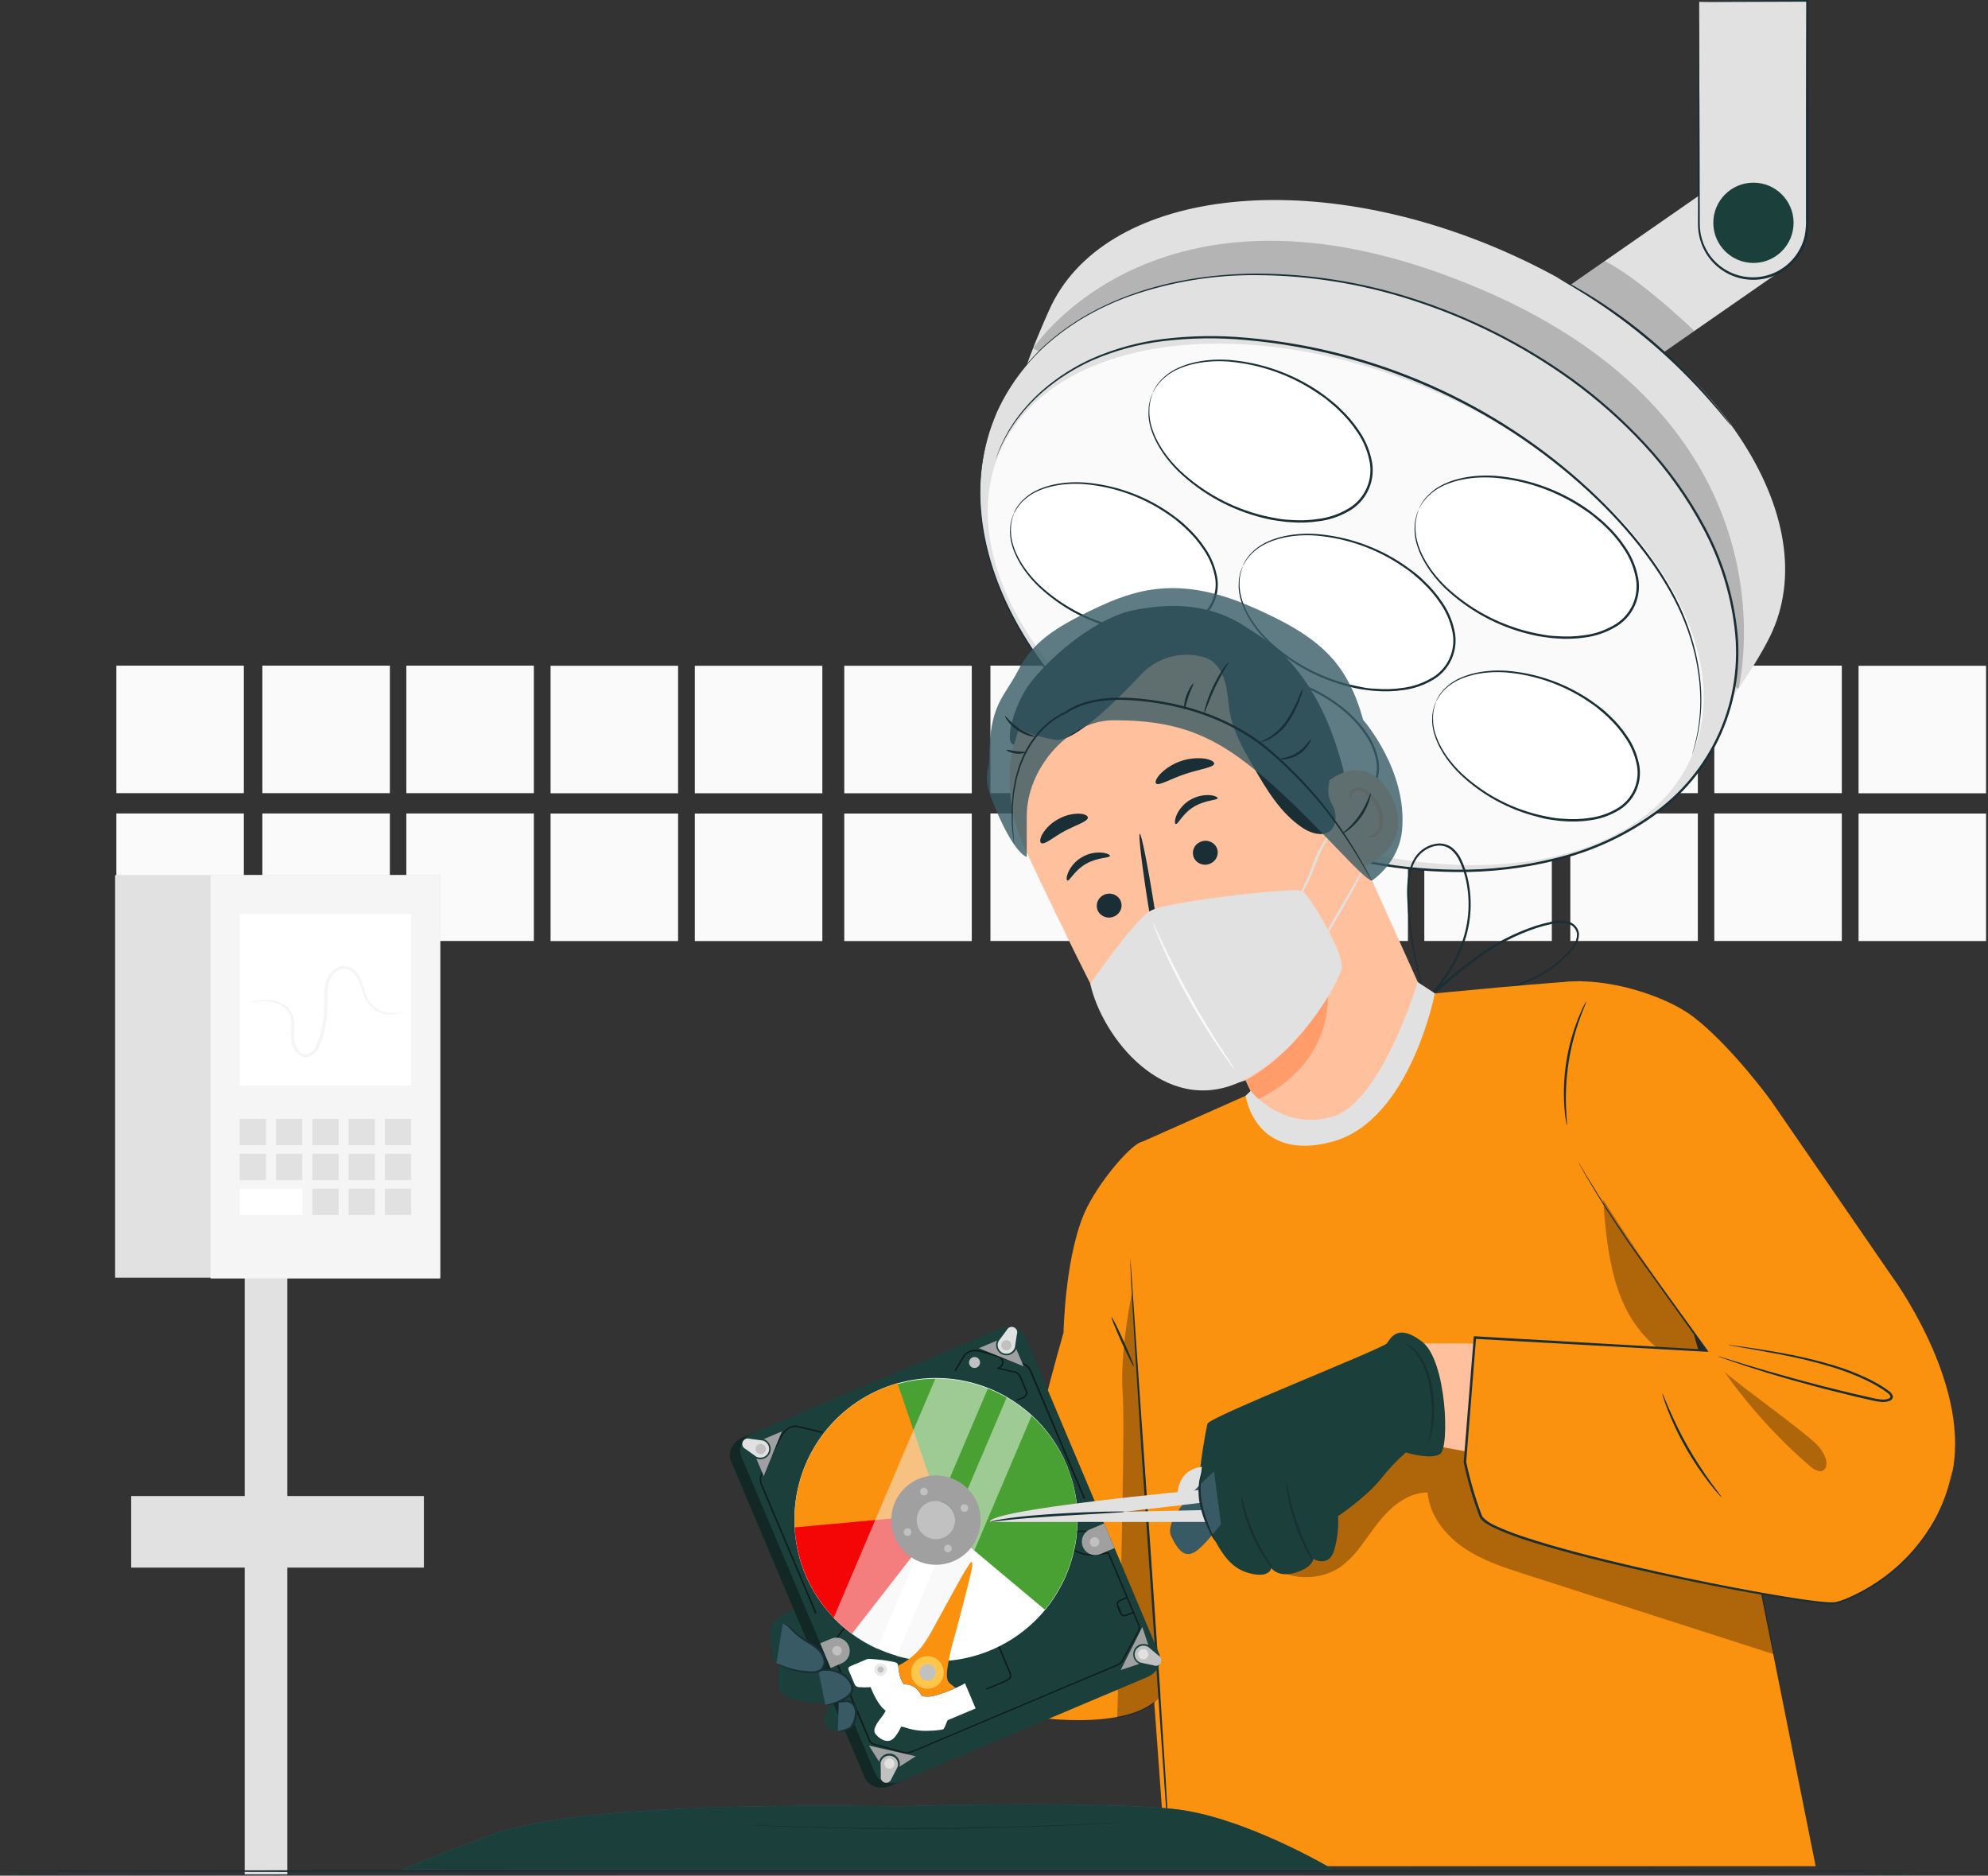 <svg width="725" height="684" viewBox="0 0 725 684" fill="none" xmlns="http://www.w3.org/2000/svg">
<rect x="0" y="0" width="725" height="684" fill="#333333" stroke="none"/>
<g clip-path="url(#clip0_2541_853)">
<path d="M88.93 242.738H42.43V289.238H88.93V242.738Z" fill="#FAFAFA"/>
<path d="M88.93 296.641H42.43V343.141H88.93V296.641Z" fill="#FAFAFA"/>
<path d="M142.18 242.738H95.68V289.238H142.18V242.738Z" fill="#FAFAFA"/>
<path d="M142.18 296.641H95.68V343.141H142.18V296.641Z" fill="#FAFAFA"/>
<path d="M194.688 242.738H148.188V289.238H194.688V242.738Z" fill="#FAFAFA"/>
<path d="M194.688 296.641H148.188V343.141H194.688V296.641Z" fill="#FAFAFA"/>
<path d="M247.289 242.781H200.789V289.281H247.289V242.781Z" fill="#FAFAFA"/>
<path d="M247.289 296.672H200.789V343.172H247.289V296.672Z" fill="#FAFAFA"/>
<path d="M299.898 242.781H253.398V289.281H299.898V242.781Z" fill="#FAFAFA"/>
<path d="M299.898 296.672H253.398V343.172H299.898V296.672Z" fill="#FAFAFA"/>
<path d="M354.398 242.781H307.898V289.281H354.398V242.781Z" fill="#FAFAFA"/>
<path d="M354.398 296.672H307.898V343.172H354.398V296.672Z" fill="#FAFAFA"/>
<path d="M407.695 242.738H361.195V289.238H407.695V242.738Z" fill="#FAFAFA"/>
<path d="M407.695 296.641H361.195V343.141H407.695V296.641Z" fill="#FAFAFA"/>
<path d="M460.945 242.738H414.445V289.238H460.945V242.738Z" fill="#FAFAFA"/>
<path d="M460.945 296.641H414.445V343.141H460.945V296.641Z" fill="#FAFAFA"/>
<path d="M513.461 242.738H466.961V289.238H513.461V242.738Z" fill="#FAFAFA"/>
<path d="M513.461 296.641H466.961V343.141H513.461V296.641Z" fill="#FAFAFA"/>
<path d="M565.93 242.738H519.43V289.238H565.93V242.738Z" fill="#FAFAFA"/>
<path d="M565.93 296.641H519.43V343.141H565.93V296.641Z" fill="#FAFAFA"/>
<path d="M619.18 242.738H572.68V289.238H619.18V242.738Z" fill="#FAFAFA"/>
<path d="M619.18 296.641H572.68V343.141H619.18V296.641Z" fill="#FAFAFA"/>
<path d="M671.688 242.738H625.188V289.238H671.688V242.738Z" fill="#FAFAFA"/>
<path d="M671.688 296.641H625.188V343.141H671.688V296.641Z" fill="#FAFAFA"/>
<path d="M724.289 242.781H677.789V289.281H724.289V242.781Z" fill="#FAFAFA"/>
<path d="M724.289 296.672H677.789V343.172H724.289V296.672Z" fill="#FAFAFA"/>
<path d="M104.782 464.609H89.242V683.509H104.782V464.609Z" fill="#E1E1E1"/>
<path d="M41.981 465.93H160.531L160.531 319.12H41.981L41.981 465.93Z" fill="#E1E1E1"/>
<path d="M76.771 466.219H160.531L160.531 319.119H76.771L76.771 466.219Z" fill="#F5F5F5"/>
<path d="M149.972 333.309H87.422V395.859H149.972V333.309Z" fill="white"/>
<path d="M140.369 417.629H149.969V408.029H140.369V417.629Z" fill="#E1E1E1"/>
<path d="M127.127 417.629H136.727V408.029H127.127V417.629Z" fill="#E1E1E1"/>
<path d="M113.892 417.629H123.492V408.029H113.892V417.629Z" fill="#E1E1E1"/>
<path d="M100.65 417.629H110.25V408.029H100.65V417.629Z" fill="#E1E1E1"/>
<path d="M87.408 417.629H97.008V408.029H87.408V417.629Z" fill="#E1E1E1"/>
<path d="M140.369 430.34H149.969V420.74H140.369V430.34Z" fill="#E1E1E1"/>
<path d="M127.127 430.34H136.727V420.74H127.127V430.34Z" fill="#E1E1E1"/>
<path d="M113.892 430.34H123.492V420.74H113.892V430.34Z" fill="#E1E1E1"/>
<path d="M100.65 430.34H110.25V420.74H100.65V430.34Z" fill="#E1E1E1"/>
<path d="M87.408 430.34H97.008V420.74H87.408V430.34Z" fill="#E1E1E1"/>
<path d="M140.369 443.059H149.969V433.459H140.369V443.059Z" fill="#E1E1E1"/>
<path d="M127.127 443.059H136.727V433.459H127.127V443.059Z" fill="#E1E1E1"/>
<path d="M113.892 443.059H123.492V433.459H113.892V443.059Z" fill="#E1E1E1"/>
<path d="M87.41 443.059H110.25V433.459H87.41V443.059Z" fill="white"/>
<path d="M90.547 365.612C90.864 365.463 91.201 365.362 91.547 365.312C92.217 365.162 93.227 364.952 94.547 364.782C96.159 364.556 97.795 364.556 99.407 364.782C101.608 365.096 103.644 366.13 105.197 367.722C106.085 368.694 106.699 369.885 106.977 371.172C107.236 372.525 107.33 373.906 107.257 375.282C107.167 376.675 107.197 378.074 107.347 379.462C107.559 380.861 108.162 382.171 109.087 383.242C109.521 383.769 110.115 384.141 110.778 384.301C111.442 384.462 112.14 384.402 112.767 384.132C114.089 383.367 115.093 382.154 115.597 380.712C116.811 377.493 117.611 374.133 117.977 370.712C118.457 367.182 117.977 363.712 118.377 360.232C118.777 356.752 120.787 353.232 124.247 352.332C125.072 352.156 125.927 352.172 126.745 352.378C127.563 352.585 128.323 352.976 128.967 353.522C130.116 354.515 131.026 355.756 131.627 357.152C132.757 359.792 133.147 362.352 134.237 364.362C135.185 366.179 136.712 367.629 138.577 368.482C139.987 369.146 141.528 369.488 143.087 369.482C144.43 369.425 145.76 369.183 147.037 368.762C146.76 368.992 146.446 369.171 146.107 369.292C145.151 369.681 144.137 369.908 143.107 369.962C141.461 370.053 139.816 369.755 138.307 369.092C136.252 368.238 134.549 366.711 133.477 364.762C132.267 362.622 131.807 359.992 130.707 357.572C130.155 356.334 129.332 355.237 128.297 354.362C127.783 353.923 127.174 353.609 126.518 353.446C125.862 353.283 125.177 353.275 124.517 353.422C123.105 353.834 121.888 354.738 121.087 355.972C120.23 357.288 119.715 358.797 119.587 360.362C119.257 363.602 119.697 367.212 119.207 370.832C118.83 374.373 117.99 377.85 116.707 381.172C116.083 382.884 114.852 384.308 113.247 385.172C112.395 385.534 111.449 385.613 110.549 385.397C109.649 385.181 108.842 384.681 108.247 383.972C107.174 382.734 106.48 381.213 106.247 379.592C106.118 378.135 106.118 376.669 106.247 375.212C106.427 372.482 106.117 369.922 104.557 368.262C103.157 366.772 101.311 365.775 99.297 365.422C97.746 365.147 96.166 365.077 94.597 365.212C91.997 365.472 90.567 365.712 90.547 365.612Z" fill="#F5F5F5"/>
<path d="M154.586 545.551H47.836V571.651H154.586V545.551Z" fill="#E1E1E1"/>
<path d="M699.909 682.328C699.909 682.568 543.209 682.758 349.969 682.758C156.729 682.758 -0.031 682.568 -0.031 682.328C-0.031 682.088 156.629 681.898 349.969 681.898C543.309 681.898 699.909 682.088 699.909 682.328Z" fill="#1A2E35"/>
<path d="M652.742 72.42C651.264 70.284 649.38 68.46 647.197 67.052C645.013 65.645 642.574 64.681 640.018 64.217C637.463 63.752 634.84 63.796 632.302 64.346C629.763 64.895 627.357 65.94 625.222 67.42L432.742 201.14L455.302 233.63L647.782 99.94C649.915 98.459 651.736 96.572 653.139 94.387C654.543 92.203 655.502 89.763 655.963 87.207C656.424 84.652 656.376 82.03 655.824 79.493C655.271 76.956 654.224 74.552 652.742 72.42Z" fill="#E1E1E1"/>
<path opacity="0.2" d="M617.912 120.679C617.912 120.679 598.262 101.679 585.252 95.219L571.672 104.549L606.672 128.459L617.912 120.679Z" fill="black"/>
<path d="M619.688 0.659V81.839C619.688 87.082 621.77 92.111 625.478 95.818C629.186 99.526 634.214 101.609 639.458 101.609C644.702 101.609 649.731 99.526 653.441 95.819C657.15 92.111 659.235 87.083 659.237 81.839V0.309L619.688 0.659Z" fill="#E1E1E1"/>
<path d="M619.689 0.66C619.909 0.648 620.13 0.648 620.349 0.66L622.349 0.61L630.199 0.43L659.199 0H659.509V0.31C659.509 12.22 659.569 26.31 659.599 42.01C659.599 49.84 659.599 58.06 659.599 66.58V79.58C659.695 81.822 659.527 84.067 659.099 86.27C658.612 88.518 657.728 90.662 656.489 92.6C654.698 95.445 652.225 97.797 649.295 99.444C646.364 101.091 643.069 101.98 639.708 102.031C636.346 102.082 633.026 101.292 630.047 99.734C627.068 98.177 624.525 95.9 622.649 93.11C620.353 89.641 619.161 85.559 619.229 81.4C619.229 65.55 619.309 51.27 619.349 39.26C619.389 27.25 619.459 17.68 619.499 10.95C619.499 7.66 619.549 5.09 619.559 3.3C619.559 2.46 619.559 1.81 619.559 1.3C619.545 1.084 619.545 0.866 619.559 0.65C619.572 0.887 619.572 1.123 619.559 1.36C619.559 1.86 619.559 2.527 619.559 3.36C619.559 5.17 619.559 7.78 619.629 11.1C619.629 17.84 619.709 27.51 619.779 39.45C619.849 51.39 619.849 65.58 619.889 81.34C619.829 85.338 620.983 89.261 623.199 92.59C624.999 95.262 627.437 97.442 630.293 98.933C633.149 100.424 636.332 101.178 639.553 101.128C642.774 101.077 645.931 100.223 648.739 98.643C651.546 97.063 653.915 94.807 655.629 92.08C656.812 90.243 657.661 88.212 658.139 86.08C658.55 83.936 658.711 81.751 658.619 79.57V66.57C658.619 58.05 658.619 49.83 658.619 42C658.619 26.34 658.679 12.21 658.709 0.3L659.019 0.61L630.389 0.71H620.389L619.689 0.66Z" fill="#1A2E35"/>
<path d="M639.46 95.889C647.546 95.889 654.1 89.335 654.1 81.249C654.1 73.164 647.546 66.609 639.46 66.609C631.375 66.609 624.82 73.164 624.82 81.249C624.82 89.335 631.375 95.889 639.46 95.889Z" fill="#1B403C"/>
<path d="M382.578 113.16C379.258 120.63 370.688 140.09 370.838 148.36C371.558 188.74 418.678 224.43 479.128 251.28C536.478 276.74 587.828 290.28 619.688 267.51C628.298 261.36 642.188 239.64 646.338 230.3C665.848 186.36 622.618 124.53 549.788 92.18C476.958 59.83 402.088 69.23 382.578 113.16Z" fill="#E1E1E1"/>
<path opacity="0.2" d="M633.997 251.138C633.997 251.138 657.917 156.138 540.727 105.748C423.537 55.358 376.727 127.098 376.727 127.098L633.997 251.138Z" fill="black"/>
<path d="M627.346 267.414C649.835 216.785 609.023 149.515 536.19 117.164C463.357 84.813 386.084 99.63 363.595 150.26C341.106 200.89 381.918 268.159 454.751 300.511C527.584 332.862 604.857 318.044 627.346 267.414Z" fill="#E1E1E1"/>
<path d="M363.559 150.231C363.559 150.231 363.829 149.611 364.389 148.421C365.197 146.635 366.105 144.895 367.109 143.211C370.906 136.685 375.678 130.777 381.259 125.691C385.328 122.082 389.709 118.84 394.349 116.001C399.914 112.665 405.784 109.866 411.879 107.641C424.959 102.801 440.809 99.841 458.369 99.781C477.55 99.827 496.609 102.839 514.869 108.711C535.853 115.375 555.647 125.329 573.509 138.201C583.136 145.193 592.052 153.114 600.129 161.851C608.581 170.933 615.828 181.066 621.689 192.001C627.842 203.348 631.807 215.75 633.379 228.561C635.099 241.819 633.141 255.294 627.717 267.513C622.294 279.732 613.615 290.224 602.629 297.841C592.059 305.273 580.186 310.65 567.629 313.691C555.582 316.706 543.196 318.155 530.779 318.001C518.879 317.87 507.022 316.564 495.379 314.101C473.847 309.486 453.185 301.476 434.169 290.371C417.567 280.762 402.553 268.642 389.659 254.441C377.929 241.381 369.499 227.631 364.319 214.681C361.884 208.671 360.026 202.443 358.769 196.081C357.773 190.721 357.254 185.283 357.219 179.831C357.248 172.282 358.431 164.782 360.729 157.591C361.295 155.72 361.962 153.88 362.729 152.081C363.239 150.861 363.519 150.241 363.519 150.241C363.519 150.241 363.289 150.881 362.809 152.121C362.049 153.926 361.382 155.769 360.809 157.641C358.59 164.829 357.468 172.309 357.479 179.831C357.562 185.261 358.128 190.672 359.169 196.001C360.445 202.331 362.32 208.526 364.769 214.501C369.999 227.371 378.389 241.001 390.109 254.001C402.986 268.123 417.97 280.169 434.529 289.711C453.487 300.748 474.076 308.707 495.529 313.291C507.122 315.721 518.925 317.01 530.769 317.141C543.125 317.297 555.449 315.862 567.439 312.871C579.881 309.843 591.644 304.507 602.119 297.141C612.986 289.614 621.571 279.241 626.934 267.158C632.296 255.075 634.228 241.75 632.519 228.641C630.962 215.935 627.03 203.635 620.929 192.381C615.11 181.485 607.914 171.382 599.519 162.321C591.467 153.632 582.585 145.751 572.999 138.791C555.214 125.951 535.506 116.011 514.609 109.341C496.424 103.463 477.44 100.427 458.329 100.341C442.559 100.197 426.883 102.788 411.999 108.001C405.927 110.196 400.078 112.961 394.529 116.261C389.89 119.083 385.51 122.309 381.439 125.901C375.854 130.941 371.06 136.793 367.219 143.261C366.198 144.931 365.267 146.653 364.429 148.421C363.879 149.641 363.559 150.231 363.559 150.231Z" fill="#1A2E35"/>
<path d="M616.714 276.333C635.573 233.874 594.466 174.405 524.899 143.505C455.331 112.604 383.647 121.973 364.788 164.431C345.929 206.889 387.036 266.359 456.603 297.259C526.171 328.16 597.855 318.791 616.714 276.333Z" fill="#FAFAFA"/>
<path d="M595.899 220.537C601.703 207.469 588.843 189.074 567.175 179.449C545.507 169.824 523.236 172.615 517.432 185.683C511.627 198.75 524.487 217.146 546.156 226.771C567.824 236.395 590.095 233.604 595.899 220.537Z" fill="white"/>
<path d="M517.399 185.652C517.457 185.471 517.534 185.296 517.629 185.132C517.829 184.762 518.079 184.272 518.399 183.652C518.876 182.878 519.407 182.14 519.989 181.442C520.817 180.521 521.724 179.675 522.699 178.912C527.079 175.382 535.279 172.852 545.249 173.522C556.971 174.47 568.251 178.424 577.999 185.002C579.369 185.922 580.699 186.942 581.999 188.002C583.299 189.062 584.659 190.142 585.869 191.382C588.458 193.794 590.754 196.502 592.709 199.452C594.814 202.49 596.321 205.9 597.149 209.502C598.125 213.254 597.8 217.226 596.227 220.77C594.654 224.313 591.926 227.219 588.489 229.012C585.263 230.814 581.723 231.985 578.059 232.462C574.557 232.984 571.007 233.095 567.479 232.792C565.739 232.732 564.059 232.402 562.379 232.192C560.699 231.982 559.069 231.572 557.469 231.192C546.064 228.365 535.582 222.64 527.039 214.572C519.859 207.622 516.229 199.842 515.909 194.222C515.843 193.557 515.843 192.887 515.909 192.222C515.895 191.644 515.928 191.065 516.009 190.492C516.14 189.594 516.331 188.705 516.579 187.832C516.829 187.182 517.019 186.662 517.169 186.272C517.229 186.092 517.306 185.918 517.399 185.752C517.363 185.939 517.313 186.123 517.249 186.302C517.129 186.702 516.959 187.222 516.749 187.882C516.538 188.752 516.377 189.633 516.269 190.522C516.198 191.086 516.178 191.655 516.209 192.222C516.169 192.873 516.192 193.526 516.279 194.172C516.699 199.672 520.349 207.282 527.499 214.102C536.01 222.021 546.407 227.629 557.699 230.392C559.279 230.792 560.909 231.082 562.549 231.392C564.189 231.702 565.869 231.912 567.549 231.962C571.014 232.257 574.501 232.143 577.939 231.622C581.499 231.156 584.937 230.016 588.069 228.262C591.348 226.557 593.95 223.789 595.449 220.411C596.948 217.034 597.255 213.247 596.319 209.672C595.52 206.172 594.061 202.856 592.019 199.902C590.098 197.004 587.846 194.339 585.309 191.962C584.119 190.742 582.769 189.722 581.509 188.622C580.249 187.522 578.869 186.622 577.509 185.702C567.886 179.177 556.752 175.225 545.169 174.222C535.309 173.482 527.169 175.882 522.859 179.222C522.324 179.594 521.822 180.012 521.359 180.472C520.924 180.838 520.516 181.236 520.139 181.662C519.55 182.338 519.002 183.049 518.499 183.792C518.159 184.392 517.879 184.862 517.669 185.222C517.589 185.371 517.499 185.515 517.399 185.652Z" fill="#1A2E35"/>
<path d="M498.782 178.244C504.586 165.176 491.726 146.781 470.058 137.156C448.39 127.531 426.119 130.322 420.314 143.39C414.51 156.457 427.37 174.853 449.038 184.478C470.707 194.102 492.978 191.311 498.782 178.244Z" fill="white"/>
<path d="M420.29 143.361C420.343 143.181 420.42 143.01 420.519 142.851C420.709 142.471 420.97 141.981 421.29 141.361C421.766 140.59 422.298 139.855 422.88 139.161C423.249 138.715 423.653 138.301 424.089 137.921C424.547 137.445 425.046 137.01 425.579 136.621C429.969 133.101 438.17 130.571 448.14 131.241C459.854 132.171 471.131 136.108 480.88 142.671C482.25 143.581 483.579 144.601 484.929 145.671C486.279 146.741 487.59 147.801 488.79 149.051C491.382 151.462 493.682 154.171 495.64 157.121C497.746 160.157 499.253 163.568 500.079 167.171C501.049 170.921 500.721 174.89 499.149 178.43C497.576 181.971 494.852 184.875 491.42 186.671C488.197 188.463 484.659 189.617 481 190.071C477.499 190.601 473.947 190.715 470.42 190.411C468.68 190.351 467 190.011 465.32 189.811C463.64 189.611 462.01 189.191 460.41 188.811C449.01 185.968 438.536 180.233 430 172.161C422.81 165.161 419.189 157.431 418.869 151.811C418.804 151.146 418.804 150.476 418.869 149.811C418.856 149.232 418.889 148.654 418.97 148.081C419.102 147.186 419.292 146.301 419.54 145.431L420.13 143.861C420.187 143.679 420.264 143.505 420.359 143.341C420.325 143.531 420.275 143.719 420.209 143.901C420.089 144.291 419.919 144.811 419.709 145.471C419.489 146.339 419.329 147.221 419.23 148.111C419.159 148.678 419.136 149.25 419.16 149.821C419.128 150.468 419.154 151.118 419.239 151.761C419.659 157.271 423.299 164.881 430.459 171.701C438.95 179.613 449.321 185.224 460.59 188.001C462.17 188.401 463.8 188.691 465.44 189.001C467.08 189.311 468.76 189.521 470.44 189.581C473.905 189.872 477.392 189.755 480.829 189.231C484.403 188.779 487.857 187.641 491 185.881C494.277 184.178 496.879 181.412 498.378 178.036C499.878 174.66 500.185 170.874 499.25 167.301C498.45 163.8 496.991 160.484 494.95 157.531C493.028 154.633 490.776 151.968 488.239 149.591C487.049 148.361 485.69 147.351 484.44 146.251C483.19 145.151 481.8 144.251 480.44 143.331C470.82 136.807 459.69 132.854 448.109 131.851C438.249 131.111 430.109 133.511 425.799 136.851C425.262 137.22 424.759 137.638 424.299 138.101C423.859 138.461 423.451 138.86 423.079 139.291C422.491 139.964 421.943 140.672 421.44 141.411C421.1 142.011 420.819 142.491 420.609 142.851C420.524 143.033 420.416 143.204 420.29 143.361Z" fill="#1A2E35"/>
<path d="M529.046 240.185C534.657 227.552 522.226 209.768 501.279 200.464C480.333 191.16 458.803 193.859 453.192 206.492C447.58 219.126 460.012 236.91 480.958 246.214C501.905 255.518 523.434 252.819 529.046 240.185Z" fill="white"/>
<path d="M453.165 206.461C453.219 206.286 453.292 206.119 453.385 205.961L454.125 204.531C454.586 203.784 455.097 203.069 455.655 202.391C456.018 201.965 456.412 201.567 456.835 201.201C457.274 200.736 457.756 200.314 458.275 199.941C462.515 196.531 470.445 194.091 480.085 194.731C491.41 195.629 502.312 199.435 511.735 205.781C513.065 206.661 514.345 207.651 515.655 208.631C516.965 209.611 518.225 210.691 519.395 211.901C521.898 214.235 524.119 216.853 526.015 219.701C528.05 222.639 529.506 225.938 530.305 229.421C531.245 233.051 530.928 236.891 529.406 240.318C527.884 243.744 525.248 246.554 521.925 248.291C518.806 250.038 515.381 251.172 511.835 251.631C508.45 252.14 505.016 252.248 501.605 251.951C499.925 251.891 498.305 251.571 496.675 251.371C495.045 251.171 493.475 250.771 491.935 250.371C480.907 247.64 470.773 242.105 462.515 234.301C455.565 227.581 452.065 220.061 451.755 214.631C451.696 213.996 451.696 213.356 451.755 212.721C451.746 212.159 451.779 211.598 451.855 211.041C451.983 210.174 452.167 209.315 452.405 208.471C452.645 207.841 452.835 207.351 452.975 206.961C453.032 206.786 453.109 206.618 453.205 206.461C453.172 206.644 453.125 206.825 453.065 207.001C452.935 207.381 452.775 207.891 452.575 208.521C452.368 209.36 452.214 210.212 452.115 211.071C452.044 211.618 452.024 212.17 452.055 212.721C452.02 213.349 452.043 213.978 452.125 214.601C452.535 219.921 456.055 227.271 462.975 233.861C471.203 241.515 481.251 246.937 492.165 249.611C493.695 249.991 495.265 250.271 496.845 250.611C498.425 250.951 500.055 251.111 501.705 251.161C505.04 251.442 508.396 251.331 511.705 250.831C515.145 250.377 518.467 249.275 521.495 247.581C524.679 245.94 527.207 243.261 528.662 239.988C530.116 236.715 530.41 233.044 529.495 229.581C528.726 226.197 527.314 222.992 525.335 220.141C523.483 217.34 521.308 214.765 518.855 212.471C517.705 211.281 516.395 210.301 515.185 209.241C513.975 208.181 512.635 207.291 511.325 206.421C502.026 200.117 491.268 196.296 480.075 195.321C470.545 194.601 462.725 196.921 458.505 200.191C457.992 200.549 457.51 200.951 457.065 201.391C456.641 201.741 456.246 202.126 455.885 202.541C455.316 203.197 454.785 203.884 454.295 204.601L453.495 205.981C453.4 206.151 453.29 206.312 453.165 206.461Z" fill="#1A2E35"/>
<path d="M501.327 285.687C506.271 274.557 495.323 258.892 476.875 250.698C458.427 242.504 439.465 244.883 434.521 256.013C429.578 267.142 440.525 282.807 458.973 291.001C477.421 299.195 496.384 296.816 501.327 285.687Z" fill="white"/>
<path d="M434.496 255.998C434.539 255.843 434.603 255.695 434.686 255.558L435.336 254.288C435.741 253.63 436.192 253.002 436.686 252.408C436.988 252.027 437.323 251.672 437.686 251.348C438.075 250.941 438.5 250.569 438.956 250.238C442.686 247.238 449.676 245.068 458.176 245.638C468.162 246.42 477.776 249.768 486.086 255.358C487.256 256.138 488.386 257.008 489.536 257.878C490.686 258.748 491.806 259.698 492.836 260.758C495.045 262.815 497.005 265.124 498.676 267.638C500.471 270.231 501.754 273.144 502.456 276.218C503.287 279.424 503.008 282.817 501.664 285.844C500.32 288.871 497.991 291.354 495.056 292.888C492.304 294.428 489.283 295.43 486.156 295.838C483.177 296.282 480.157 296.376 477.156 296.118C475.686 296.118 474.246 295.778 472.816 295.608C471.386 295.438 469.996 295.078 468.636 294.728C458.915 292.317 449.982 287.432 442.706 280.548C436.586 274.618 433.496 267.988 433.236 263.198C433.182 262.636 433.182 262.07 433.236 261.508C433.224 261.016 433.254 260.525 433.326 260.038C433.433 259.27 433.597 258.512 433.816 257.768C434.026 257.228 434.196 256.768 434.326 256.438C434.376 256.284 434.443 256.137 434.526 255.998C434.502 256.162 434.461 256.322 434.406 256.478C434.296 256.818 434.156 257.268 433.986 257.818C433.802 258.559 433.666 259.31 433.576 260.068C433.523 260.549 433.506 261.034 433.526 261.518C433.501 262.069 433.524 262.621 433.596 263.168C433.956 267.848 437.066 274.318 443.156 280.108C450.4 286.843 459.248 291.611 468.856 293.958C470.196 294.298 471.586 294.538 472.976 294.808C474.366 295.078 475.796 295.248 477.246 295.298C480.194 295.547 483.162 295.446 486.086 294.998C489.109 294.606 492.028 293.639 494.686 292.148C497.466 290.706 499.673 288.361 500.945 285.499C502.217 282.637 502.478 279.428 501.686 276.398C501.006 273.423 499.764 270.606 498.026 268.098C496.395 265.634 494.482 263.369 492.326 261.348C491.326 260.348 490.166 259.438 489.096 258.508C488.026 257.578 486.856 256.788 485.696 256.018C477.518 250.466 468.054 247.099 458.206 246.238C449.816 245.608 442.936 247.638 439.206 250.508C438.751 250.822 438.326 251.177 437.936 251.568C437.575 251.873 437.241 252.207 436.936 252.568C436.433 253.139 435.965 253.74 435.536 254.368C435.246 254.868 435.006 255.268 434.826 255.588C434.731 255.736 434.621 255.874 434.496 255.998Z" fill="#1A2E35"/>
<path d="M442.383 219.456C447.757 207.357 435.853 190.327 415.795 181.417C395.737 172.508 375.12 175.093 369.746 187.191C364.372 199.29 376.276 216.32 396.334 225.23C416.392 234.139 437.009 231.554 442.383 219.456Z" fill="white"/>
<path d="M369.717 187.161C369.765 186.993 369.836 186.831 369.927 186.681C370.107 186.331 370.337 185.871 370.637 185.301C371.079 184.601 371.57 183.932 372.107 183.301C372.446 182.886 372.821 182.501 373.227 182.151C373.65 181.711 374.112 181.309 374.607 180.951C378.667 177.681 386.267 175.331 395.507 175.951C406.356 176.809 416.799 180.453 425.827 186.531C427.097 187.381 428.327 188.321 429.577 189.261C430.827 190.201 432.037 191.261 433.157 192.391C435.556 194.627 437.684 197.138 439.497 199.871C441.449 202.683 442.845 205.844 443.607 209.181C444.516 212.657 444.22 216.338 442.767 219.624C441.314 222.909 438.79 225.605 435.607 227.271C432.617 228.945 429.335 230.031 425.937 230.471C422.691 230.962 419.398 231.066 416.127 230.781C414.527 230.721 412.967 230.411 411.407 230.231C409.847 230.051 408.347 229.651 406.867 229.231C396.3 226.613 386.589 221.308 378.677 213.831C372.027 207.391 368.677 200.181 368.377 194.981C368.322 194.372 368.322 193.76 368.377 193.151C368.363 192.613 368.396 192.074 368.477 191.541C368.595 190.71 368.772 189.887 369.007 189.081C369.227 188.481 369.407 188.011 369.547 187.641C369.687 187.271 369.747 187.151 369.767 187.161C369.74 187.335 369.696 187.506 369.637 187.671L369.167 189.131C368.973 189.935 368.826 190.75 368.727 191.571C368.634 192.696 368.634 193.826 368.727 194.951C369.117 200.041 372.487 207.081 379.117 213.391C387.008 220.726 396.648 225.915 407.117 228.461C408.577 228.831 410.117 229.101 411.597 229.391C413.077 229.681 414.677 229.871 416.247 229.921C419.455 230.193 422.684 230.086 425.867 229.601C429.16 229.172 432.341 228.117 435.237 226.491C438.263 224.915 440.665 222.358 442.049 219.239C443.434 216.12 443.718 212.623 442.857 209.321C442.107 206.094 440.749 203.04 438.857 200.321C437.08 197.641 434.996 195.177 432.647 192.981C431.557 191.841 430.297 190.901 429.137 189.881C427.977 188.861 426.697 188.021 425.437 187.181C416.537 181.143 406.241 177.483 395.527 176.551C386.397 175.861 378.917 178.081 374.867 181.201C374.373 181.546 373.911 181.934 373.487 182.361C373.077 182.692 372.698 183.06 372.357 183.461C371.811 184.097 371.303 184.765 370.837 185.461L370.067 186.791C369.958 186.922 369.841 187.045 369.717 187.161Z" fill="#1A2E35"/>
<path d="M596.339 288.128C601.712 276.029 589.805 258.997 569.741 250.085C549.678 241.174 529.057 243.757 523.683 255.856C518.31 267.954 530.217 284.986 550.281 293.898C570.344 302.81 590.965 300.226 596.339 288.128Z" fill="white"/>
<path d="M523.662 255.829C523.711 255.66 523.781 255.499 523.872 255.349C524.052 254.989 524.282 254.539 524.582 253.969C525.02 253.265 525.511 252.597 526.052 251.969C526.391 251.554 526.766 251.169 527.172 250.819C527.595 250.375 528.057 249.97 528.552 249.609C532.612 246.339 540.212 243.999 549.452 244.609C560.302 245.462 570.747 249.107 579.772 255.189C581.042 256.029 582.272 256.979 583.522 257.919C584.772 258.859 585.982 259.919 587.102 261.049C589.504 263.282 591.632 265.793 593.442 268.529C595.397 271.34 596.792 274.5 597.552 277.839C598.462 281.314 598.166 284.996 596.713 288.281C595.259 291.567 592.735 294.263 589.552 295.929C586.563 297.603 583.28 298.689 579.882 299.129C576.636 299.62 573.343 299.724 570.072 299.439C568.472 299.379 566.912 299.069 565.352 298.879C563.792 298.689 562.292 298.309 560.812 297.879C550.248 295.253 540.54 289.949 532.622 282.479C525.972 276.039 522.622 268.829 522.322 263.629C522.268 263.02 522.268 262.407 522.322 261.799C522.308 261.26 522.341 260.721 522.422 260.189C522.54 259.357 522.717 258.535 522.952 257.729L523.492 256.279C523.622 255.959 523.692 255.799 523.712 255.809C523.684 255.982 523.64 256.153 523.582 256.319C523.462 256.689 523.312 257.169 523.112 257.779C522.917 258.583 522.77 259.397 522.672 260.219C522.579 261.343 522.579 262.474 522.672 263.599C523.062 268.689 526.432 275.729 533.062 282.039C540.956 289.37 550.595 294.558 561.062 297.109C562.522 297.479 564.062 297.749 565.542 298.039C567.022 298.329 568.622 298.519 570.192 298.569C573.4 298.841 576.629 298.733 579.812 298.249C583.105 297.82 586.286 296.764 589.182 295.139C592.188 293.551 594.568 290.993 595.937 287.882C597.306 284.77 597.583 281.287 596.722 277.999C595.972 274.772 594.614 271.718 592.722 268.999C590.946 266.315 588.861 263.848 586.512 261.649C585.422 260.519 584.162 259.579 583.002 258.559C581.842 257.539 580.562 256.689 579.302 255.859C570.402 249.821 560.106 246.159 549.392 245.219C540.262 244.539 532.782 246.749 528.732 249.879C528.241 250.223 527.779 250.608 527.352 251.029C526.947 251.365 526.569 251.733 526.222 252.129C525.676 252.764 525.168 253.432 524.702 254.129C524.382 254.679 524.132 255.129 523.932 255.449C523.85 255.581 523.76 255.708 523.662 255.829Z" fill="#1A2E35"/>
<path d="M363.141 167.518C363.141 167.518 363.221 167.208 363.421 166.628C363.621 166.048 363.921 165.188 364.341 164.078C365.671 160.854 367.298 157.761 369.201 154.838C372.265 150.238 375.92 146.059 380.071 142.408C385.592 137.592 391.8 133.625 398.491 130.638C406.631 127.091 415.239 124.734 424.051 123.638C434.144 122.393 444.343 122.232 454.471 123.158C501.263 127.205 545.371 146.734 579.821 178.658C595.521 193.238 607.481 208.948 613.821 223.968C620.161 238.988 621.111 252.548 620.131 261.518C619.791 264.988 619.149 268.421 618.211 271.778C617.901 272.928 617.581 273.778 617.391 274.368C617.201 274.958 617.081 275.238 617.081 275.238C617.081 275.238 617.141 274.928 617.311 274.338C617.481 273.748 617.761 272.888 618.041 271.728C618.909 268.369 619.498 264.944 619.801 261.488C620.671 252.558 619.741 239.068 613.261 224.208C606.781 209.348 594.971 193.738 579.261 179.208C544.884 147.521 500.983 128.107 454.411 123.998C444.335 123.057 434.188 123.191 424.141 124.398C415.391 125.449 406.837 127.749 398.741 131.228C392.085 134.155 385.901 138.054 380.391 142.798C376.244 146.378 372.577 150.478 369.481 154.998C367.558 157.891 365.885 160.942 364.481 164.118L363.481 166.638C363.281 167.228 363.141 167.518 363.141 167.518Z" fill="#1A2E35"/>
<path d="M631.247 155.121C614.235 132.814 592.649 114.402 567.938 101.121Z" fill="#E1E1E1"/>
<path d="M567.938 101.141C568.215 101.212 568.481 101.323 568.727 101.471L570.907 102.591C572.787 103.591 575.467 105.071 578.717 107.031C595.668 117.343 610.86 130.3 623.717 145.411C626.167 148.311 628.088 150.711 629.338 152.411L630.787 154.411C631.107 154.871 631.267 155.121 631.237 155.141C631.018 154.957 630.82 154.749 630.648 154.521L629.078 152.651C627.748 151.001 625.758 148.651 623.258 145.821C610.2 130.998 595.09 118.118 578.388 107.571C575.188 105.571 572.567 103.961 570.727 102.901L568.638 101.651C568.386 101.506 568.152 101.335 567.938 101.141Z" fill="#1A2E35"/>
<path d="M495.368 309.78C493.368 296.69 491.258 283.54 487.018 270.99C482.778 258.44 476.278 246.41 466.568 237.39C465.098 236.03 454.088 227.44 452.398 228.51C451.188 229.28 459.768 238.14 459.678 239.58C458.848 253.25 463.578 266.8 470.678 278.5C477.778 290.2 485.868 299.89 495.338 309.78" fill="#1A2E35"/>
<path d="M457.206 400.289C457.206 400.289 454.326 393.919 454.266 393.949C454.206 393.979 424.136 405.499 407.996 377.999C400.136 364.659 386.137 335.759 373.817 309.579C367.528 296.203 366.505 280.95 370.952 266.854C375.399 252.759 384.99 240.854 397.817 233.509L400.947 231.719C430.687 216.909 458.016 235.819 482.896 282.309L527.827 382.029L497.477 420.209L464.356 416.399L457.206 400.289Z" fill="#FFC19D"/>
<path d="M454.266 393.999C454.266 393.999 472.266 384.999 484.176 362.719C484.176 362.719 486.716 388.029 457.696 401.359L454.266 393.999Z" fill="#FF9C6A"/>
<path d="M434 340.562C433.88 340.302 431 341.362 426.38 343.262C425.24 343.772 424.08 344.152 423.48 343.512C422.88 342.872 422.56 341.442 422.36 339.882C421.874 336.675 421.364 333.309 420.83 329.782C418.55 315.462 416.23 303.932 415.66 304.032C415.09 304.132 416.46 315.812 418.75 330.132C419.34 333.652 419.9 337.002 420.44 340.212C420.73 341.682 420.83 343.482 422.31 344.792C422.688 345.085 423.128 345.287 423.596 345.384C424.063 345.481 424.547 345.47 425.01 345.352C425.71 345.176 426.382 344.907 427.01 344.552C431.48 342.322 434.16 340.812 434 340.562Z" fill="#1A2E35"/>
<path d="M435.557 313.12C436.164 314.14 437.146 314.883 438.293 315.189C439.441 315.496 440.662 315.342 441.697 314.76C442.216 314.498 442.678 314.135 443.054 313.692C443.431 313.248 443.714 312.734 443.889 312.18C444.063 311.625 444.124 311.041 444.069 310.462C444.014 309.883 443.843 309.321 443.567 308.81C442.96 307.789 441.978 307.046 440.831 306.74C439.684 306.434 438.462 306.588 437.427 307.17C436.909 307.433 436.448 307.796 436.073 308.24C435.697 308.683 435.414 309.197 435.24 309.751C435.065 310.305 435.004 310.889 435.058 311.467C435.113 312.046 435.282 312.608 435.557 313.12Z" fill="#1A2E35"/>
<path d="M428.8 300.508C429.59 300.718 431.21 296.738 435.39 294.198C439.57 291.658 443.92 291.888 444.06 291.098C444.15 290.738 443.06 290.098 441.17 289.958C438.594 289.81 436.034 290.46 433.84 291.818C431.661 293.138 429.959 295.117 428.98 297.468C428.3 299.238 428.42 300.418 428.8 300.508Z" fill="#1A2E35"/>
<path d="M450.996 339.762C450.176 339.762 449.586 344.002 446.156 347.492C442.726 350.982 438.466 351.842 438.516 352.642C438.516 353.022 439.696 353.362 441.606 353.032C444.138 352.541 446.457 351.28 448.246 349.422C450.032 347.607 451.195 345.271 451.566 342.752C451.806 340.872 451.396 339.752 450.996 339.762Z" fill="#1A2E35"/>
<path d="M421.591 285.711C422.591 286.711 426.751 284.061 432.251 282.241C437.751 280.421 442.621 279.871 442.801 278.471C442.871 277.811 441.601 277.011 439.361 276.641C436.425 276.276 433.445 276.584 430.645 277.54C427.846 278.496 425.3 280.077 423.201 282.161C421.651 283.821 421.131 285.221 421.591 285.711Z" fill="#1A2E35"/>
<path d="M400.445 332.29C401.027 333.325 401.991 334.092 403.13 334.429C404.269 334.765 405.494 334.643 406.545 334.09C407.068 333.839 407.535 333.487 407.92 333.054C408.304 332.62 408.598 332.114 408.785 331.565C408.971 331.017 409.046 330.436 409.005 329.858C408.964 329.28 408.807 328.716 408.545 328.2C407.967 327.163 407.006 326.394 405.869 326.056C404.731 325.718 403.506 325.837 402.455 326.39C401.932 326.64 401.463 326.993 401.077 327.427C400.692 327.861 400.397 328.367 400.209 328.917C400.022 329.466 399.947 330.048 399.987 330.627C400.028 331.206 400.183 331.772 400.445 332.29Z" fill="#1A2E35"/>
<path d="M389.278 321.129C390.068 321.359 391.788 317.439 396.048 315.009C400.308 312.579 404.638 312.929 404.798 312.139C404.898 311.779 403.868 311.139 401.938 310.929C399.369 310.707 396.794 311.287 394.568 312.589C392.36 313.85 390.609 315.779 389.568 318.099C388.818 319.849 388.908 320.999 389.278 321.129Z" fill="#1A2E35"/>
<path d="M379.817 307.49C381.217 308.02 384.187 305.21 388.357 303C392.527 300.79 396.447 299.69 396.737 298.24C396.837 297.55 395.737 296.85 393.737 296.71C391.004 296.654 388.307 297.345 385.937 298.71C383.529 299.975 381.516 301.878 380.117 304.21C379.147 305.94 379.177 307.21 379.817 307.49Z" fill="#1A2E35"/>
<path d="M481.312 287.549C481.673 287.069 497.102 271.039 507.312 290.289C517.523 309.539 494.942 317.499 494.612 316.999C494.282 316.499 481.312 287.549 481.312 287.549Z" fill="#FFC19D"/>
<path d="M498.15 304.789C498.21 304.689 498.61 304.849 499.32 304.789C500.298 304.708 501.206 304.249 501.85 303.509C503.49 301.679 503.49 297.509 501.74 294.019C500.912 292.343 499.72 290.874 498.25 289.719C496.91 288.619 495.48 288.119 494.36 288.479C493.914 288.58 493.519 288.838 493.246 289.204C492.973 289.571 492.84 290.023 492.87 290.479C492.87 291.159 493.22 291.479 493.14 291.569C493.06 291.659 492.55 291.459 492.28 290.569C492.135 290.034 492.177 289.466 492.4 288.959C492.716 288.276 493.287 287.745 493.99 287.479C495.53 286.789 497.6 287.479 499.09 288.599C500.788 289.836 502.16 291.466 503.09 293.349C505.03 297.299 504.97 301.989 502.61 304.269C502.172 304.693 501.645 305.013 501.067 305.207C500.489 305.401 499.875 305.463 499.27 305.389C498.44 305.239 498.11 304.859 498.15 304.789Z" fill="#FF9C6A"/>
<path d="M369.845 271.529C365.845 271.429 369.935 256.409 375.845 248.919C384.725 237.589 400.795 225.109 413.095 222.579C427.905 219.529 441.975 220.369 454.565 228.749C467.155 237.129 476.705 249.549 483.305 263.159C485.305 267.309 487.115 271.799 486.725 276.389C486.245 282.069 482.465 287.459 485.725 293.249C486.354 294.28 486.772 295.425 486.954 296.618C487.136 297.811 487.079 299.029 486.785 300.199C485.205 305.799 479.035 304.509 475.205 301.999C467.015 296.639 461.835 287.839 456.945 279.349C453.475 273.349 449.945 267.149 448.605 260.349C447.875 256.629 447.805 252.799 446.875 249.119C445.945 245.439 443.875 241.789 440.485 240.179C439.711 239.848 438.908 239.59 438.085 239.409C434.162 238.457 430.057 238.566 426.19 239.726C422.324 240.886 418.836 243.055 416.085 246.009C407.195 255.519 391.585 270.949 384.805 269.779C375.055 268.099 371.575 265.499 371.575 265.499L369.845 271.529Z" fill="#1A2E35"/>
<path d="M486.307 302.842C486.417 302.952 485.237 304.112 483.847 306.362C482.126 309.358 480.673 312.5 479.507 315.752C478.327 319.045 476.872 322.233 475.157 325.282C474.479 326.575 473.571 327.734 472.477 328.702C472.367 328.602 473.397 327.322 474.627 324.982C476.166 321.878 477.528 318.69 478.707 315.432C479.879 312.127 481.436 308.972 483.347 306.032C483.684 305.524 484.055 305.04 484.457 304.582C484.738 304.223 485.049 303.888 485.387 303.582C485.937 303.062 486.267 302.792 486.307 302.842Z" fill="#E1E1E1"/>
<path d="M497.149 317C496.607 318.593 495.9 320.124 495.039 321.57C493.589 324.32 491.489 328.06 489.119 332.16L482.999 342.6C482.211 344.081 481.329 345.511 480.359 346.88C480.894 345.284 481.602 343.752 482.469 342.31C483.909 339.55 486.009 335.81 488.379 331.72C490.749 327.63 492.799 324.17 494.509 321.26C495.292 319.782 496.174 318.358 497.149 317Z" fill="#E1E1E1"/>
<path opacity="0.8" d="M374.456 297.37C374.456 280.9 389.026 263.13 405.456 262.66C405.806 262.66 405.086 262.66 405.456 262.66C431.656 262.52 445.206 269.18 465.196 287.21C481.516 301.93 497.136 320.67 500.286 321.14C500.286 321.14 510.026 314.97 511.286 302.99C513.506 281.11 497.156 262.55 497.156 262.55C491.216 241.55 481.666 232.13 455.656 220.96C429.646 209.79 413.886 214.96 398.986 222.06C384.086 229.16 376.566 234.36 371.216 244.63C365.866 254.9 360.886 256.63 360.706 277.21C360.706 280.33 358.436 283.12 361.546 291.14C369.426 311.49 374.436 312.49 374.436 312.49L374.456 297.37Z" fill="#375A64"/>
<path d="M369.836 307.998C369.747 307.672 369.693 307.337 369.676 306.998C369.586 306.268 369.476 305.268 369.336 303.998C369.113 302.398 368.996 300.784 368.986 299.168C368.986 298.168 368.986 297.168 368.936 296.098C368.895 294.94 368.942 293.78 369.076 292.628C369.176 291.398 369.276 290.118 369.396 288.768L370.146 284.598C370.396 283.148 370.936 281.698 371.336 280.158C371.736 278.618 372.506 277.158 373.116 275.558C374.649 272.293 376.639 269.263 379.026 266.558C381.692 263.547 384.963 261.131 388.626 259.468H388.536C393.916 255.828 400.926 254.398 408.036 254.398C411.678 254.406 415.316 254.65 418.926 255.128C422.666 255.575 426.376 256.242 430.036 257.128C443.236 260.268 455.126 266.248 463.956 274.078C471.807 280.901 478.94 288.507 485.246 296.778C489.42 302.401 493.238 308.279 496.676 314.378C497.886 316.528 498.816 318.218 499.426 319.378L500.106 320.698C500.191 320.845 500.261 320.999 500.316 321.158C500.205 321.031 500.111 320.89 500.036 320.738L499.276 319.468L496.386 314.548C492.843 308.532 488.96 302.723 484.756 297.148C478.412 288.97 471.267 281.446 463.426 274.688C454.686 266.988 442.926 261.088 429.836 257.968C426.212 257.088 422.539 256.42 418.836 255.968C415.242 255.49 411.622 255.233 407.996 255.198C400.996 255.198 394.146 256.578 388.926 260.088H388.866C385.315 261.696 382.138 264.026 379.536 266.928C377.176 269.574 375.204 272.54 373.676 275.738C373.076 277.298 372.316 278.738 371.896 280.258C371.476 281.778 370.896 283.198 370.666 284.628C370.436 286.058 370.126 287.438 369.876 288.748C369.626 290.058 369.626 291.358 369.516 292.568C369.372 293.709 369.308 294.859 369.326 296.008V299.068C369.313 300.678 369.39 302.287 369.556 303.888C369.646 305.148 369.726 306.148 369.776 306.888C369.822 307.257 369.842 307.627 369.836 307.998Z" fill="#1A2E35"/>
<path d="M447.936 241.531C448.156 241.671 445.586 245.531 443.166 250.621C440.746 255.711 439.366 260.121 439.166 260.051C438.966 259.981 439.956 255.431 442.436 250.251C444.916 245.071 447.776 241.391 447.936 241.531Z" fill="#1A2E35"/>
<path d="M475.219 251C475.002 252.27 474.633 253.509 474.119 254.69C473.103 257.637 471.722 260.446 470.009 263.05C468.274 265.691 465.923 267.87 463.159 269.4C462.044 270.09 460.777 270.495 459.469 270.58C459.469 270.44 460.869 270.08 462.859 268.87C465.426 267.248 467.621 265.101 469.299 262.57C470.963 260.002 472.389 257.288 473.559 254.46C473.987 253.251 474.544 252.091 475.219 251Z" fill="#1A2E35"/>
<path d="M478.046 269.521C478.136 269.521 477.946 270.341 477.266 271.451C476.368 272.898 475.159 274.128 473.726 275.051C472.297 275.977 470.683 276.581 468.996 276.821C468.306 276.989 467.582 276.962 466.906 276.741C466.906 276.471 470.096 276.421 473.256 274.331C476.416 272.241 477.816 269.381 478.046 269.521Z" fill="#1A2E35"/>
<path d="M499.87 289.259C500.08 289.259 499.44 293.619 496.36 297.919C493.28 302.219 489.41 304.299 489.36 304.099C489.31 303.899 492.74 301.589 495.66 297.419C498.58 293.249 499.61 289.179 499.87 289.259Z" fill="#1A2E35"/>
<path d="M366.557 261.139C366.777 260.989 368.467 263.509 371.497 265.539C374.527 267.569 377.497 268.249 377.407 268.539C377.317 268.829 374.197 268.469 371.017 266.279C367.837 264.089 366.357 261.219 366.557 261.139Z" fill="#1A2E35"/>
<path d="M397.609 358.759C397.609 358.759 413.699 335.479 419.609 332.109C425.519 328.739 472.689 323.429 475.029 324.889C477.369 326.349 490.379 347.569 489.269 353.099C488.159 358.629 473.269 385.099 451.929 394.679C424.539 406.999 401.919 378.199 397.609 358.759Z" fill="#E1E1E1"/>
<path d="M450.228 389.92C449.659 389.35 449.15 388.723 448.707 388.05C447.767 386.81 446.467 384.98 444.897 382.7C441.757 378.13 437.627 371.7 433.497 364.27C429.367 356.84 425.997 350 423.797 344.89C422.667 342.36 421.797 340.29 421.237 338.84C420.908 338.107 420.64 337.348 420.438 336.57C420.876 337.246 421.248 337.963 421.547 338.71L424.348 344.64C426.728 349.64 430.137 356.48 434.247 363.85C438.357 371.22 442.398 377.71 445.408 382.36L448.987 387.86C449.463 388.508 449.878 389.197 450.228 389.92Z" fill="#FAFAFA"/>
<path d="M367.09 273.458C367.19 273.228 368.67 273.719 370.54 273.929C372.41 274.139 373.96 274.048 374 274.298C374.04 274.548 372.46 275.039 370.43 274.789C368.4 274.539 367 273.658 367.09 273.458Z" fill="#1A2E35"/>
<path d="M435.216 249.281C435.426 249.411 434.326 251.361 433.446 253.931C432.566 256.501 432.206 258.711 431.956 258.681C431.706 258.651 431.696 256.341 432.636 253.681C433.576 251.021 434.996 249.141 435.216 249.281Z" fill="#1A2E35"/>
<path d="M520.997 366.821C520.895 366.613 520.805 366.399 520.727 366.181C520.557 365.711 520.317 365.081 520.027 364.271C519.437 362.581 518.597 360.071 517.687 356.801C515.127 347.528 513.637 337.992 513.247 328.381C513.02 325.185 513.157 321.975 513.657 318.811C514.267 315.561 515.717 312.021 518.747 309.811C520.248 308.668 522.018 307.931 523.887 307.671C525.857 307.391 527.859 307.881 529.477 309.041C531.038 310.295 532.265 311.917 533.047 313.761C533.873 315.584 534.542 317.474 535.047 319.411C537.146 327.686 536.683 336.404 533.717 344.411C530.486 352.945 525.252 360.579 518.457 366.671L517.927 367.161L517.347 366.531C523.878 360.321 530.773 354.508 537.997 349.121C544.751 344.093 552.27 340.186 560.267 337.551C562.187 336.951 564.117 336.471 566.037 336.071C567.971 335.59 569.993 335.59 571.927 336.071C572.903 336.321 573.787 336.845 574.476 337.58C575.165 338.315 575.63 339.231 575.817 340.221C575.923 342.135 575.313 344.02 574.107 345.511C569.944 350.741 564.555 354.863 558.417 357.511C553.421 359.716 548.161 361.265 542.767 362.121C538.713 362.784 534.628 363.234 530.527 363.471C527.157 363.671 524.527 363.751 522.757 363.811H520.757C520.527 363.833 520.296 363.833 520.067 363.811C520.295 363.77 520.526 363.746 520.757 363.741L522.757 363.611C524.537 363.511 527.147 363.371 530.507 363.111C534.593 362.824 538.661 362.33 542.697 361.631C548.036 360.735 553.239 359.159 558.177 356.941C564.186 354.315 569.46 350.257 573.537 345.121C574.626 343.773 575.181 342.071 575.097 340.341C574.926 339.491 574.516 338.707 573.916 338.082C573.315 337.457 572.549 337.016 571.707 336.811C569.893 336.379 568 336.403 566.197 336.881C564.307 337.271 562.407 337.761 560.517 338.351C552.617 340.985 545.189 344.867 538.517 349.851C531.517 354.921 524.817 360.991 518.027 367.231L517.447 366.591L517.967 366.111C524.648 360.108 529.792 352.592 532.967 344.191C535.895 336.344 536.37 327.793 534.327 319.671C533.824 317.772 533.154 315.922 532.327 314.141C531.601 312.411 530.461 310.886 529.007 309.701C527.564 308.643 525.772 308.178 523.997 308.401C522.249 308.645 520.593 309.334 519.187 310.401C516.337 312.451 514.947 315.781 514.327 318.941C513.823 322.057 513.672 325.22 513.877 328.371C514.209 337.945 515.601 347.453 518.027 356.721C518.887 360.001 519.677 362.521 520.207 364.221C520.467 365.041 520.677 365.681 520.827 366.161C520.906 366.374 520.963 366.595 520.997 366.821Z" fill="#1A2E35"/>
<path d="M387.86 485.939C387.86 485.939 388.4 455.939 396.58 439.989C402.14 429.149 413.04 416.829 416.58 416.339C421.94 415.589 416.98 549.459 416.98 549.459L423.19 618.229C412.8 632.089 372.96 626.349 371.11 624.699C369.26 623.049 344 593.299 344.58 582.699C345.96 557.609 373.46 551.639 373.46 551.639C372.57 538.859 387.86 485.939 387.86 485.939Z" fill="#FA910F"/>
<path d="M518.995 362.672C516.695 364.752 509.995 403.672 486.085 411.432C462.175 419.192 456.645 398.532 456.645 398.532L416.595 416.342L412.195 500.262L425.275 680.532H662.145L638.755 563.582C638.755 563.582 629.235 526.582 617.495 485.712C600.635 427.002 578.885 358.232 577.205 357.862C574.375 357.242 518.995 362.672 518.995 362.672Z" fill="#FA910F"/>
<path opacity="0.3" d="M412.85 471.262C412.85 471.262 408.31 492.692 409.43 508.082C410.55 523.472 407.43 626.432 407.43 626.432C407.43 626.432 419.48 624.672 423.24 618.232L412.85 471.262Z" fill="black"/>
<path d="M426.695 679.7C426.647 679.514 426.62 679.323 426.615 679.13C426.615 678.71 426.535 678.13 426.475 677.46C426.375 675.94 426.225 673.78 426.035 671.03C425.645 665.39 425.095 657.33 424.415 647.38C423.035 627.38 421.125 599.81 419.015 569.38C416.905 538.95 415.085 511.31 413.865 491.33C413.295 481.38 412.865 473.33 412.515 467.66C412.395 464.91 412.305 462.75 412.235 461.23C412.235 460.53 412.235 459.97 412.185 459.55C412.167 459.361 412.167 459.17 412.185 458.98C412.233 459.164 412.26 459.351 412.265 459.54C412.265 459.97 412.345 460.54 412.395 461.22C412.505 462.74 412.655 464.89 412.845 467.64C413.225 473.28 413.775 481.35 414.455 491.29C415.845 511.29 417.755 538.87 419.865 569.29C421.975 599.71 423.795 627.35 425.015 647.29C425.575 657.29 426.015 665.29 426.355 670.96C426.475 673.72 426.575 675.88 426.645 677.4C426.645 678.1 426.645 678.66 426.645 679.08C426.675 679.286 426.692 679.493 426.695 679.7Z" fill="#1A2E35"/>
<g opacity="0.3">
<path d="M584.602 436.66C586.852 470.58 592.482 493.07 627.752 502.92L625.442 481.64L584.602 436.66Z" fill="black"/>
</g>
<path d="M360.719 565.739C354.279 567.069 349.789 574.269 344.329 577.349C343.419 577.859 322.069 577.669 315.549 578.409C309.029 579.149 299.179 582.999 291.549 585.969C283.919 588.939 280.759 591.799 281.049 595.759C281.339 599.719 281.119 606.079 284.639 607.589C284.639 607.589 281.139 617.239 288.229 619.369C293.005 620.696 297.943 621.346 302.899 621.299C302.899 621.299 296.699 630.109 304.999 631.229C309.343 631.895 313.736 632.183 318.129 632.089C319.049 632.089 351.709 613.579 359.069 610.559C366.429 607.539 368.629 607.839 376.959 604.929C394.499 598.779 377.509 564.999 360.719 565.739Z" fill="#1B403C"/>
<path d="M306 610.39C310.569 607.711 315.571 605.85 320.78 604.89C322.59 604.56 324.59 604.37 326.14 605.37C326.848 605.892 327.414 606.583 327.788 607.379C328.161 608.175 328.33 609.052 328.28 609.93C328.185 611.33 327.77 612.689 327.066 613.903C326.362 615.117 325.388 616.152 324.22 616.93C321.89 618.448 319.272 619.469 316.53 619.93C313.806 620.388 311.114 621.019 308.47 621.82" fill="#375A64"/>
<path d="M308.431 621.789C309.018 621.443 309.656 621.19 310.321 621.039C311.581 620.639 313.441 620.239 315.711 619.749C318.367 619.287 320.923 618.373 323.271 617.049C324.598 616.231 325.725 615.128 326.571 613.819C327.491 612.448 327.914 610.803 327.771 609.159C327.727 608.366 327.471 607.6 327.029 606.94C326.588 606.28 325.977 605.752 325.261 605.409C323.788 604.947 322.215 604.909 320.721 605.299C318.049 605.779 315.423 606.485 312.871 607.409C308.521 609.009 306.041 610.529 305.961 610.409C306.477 609.961 307.048 609.581 307.661 609.279C309.267 608.356 310.938 607.551 312.661 606.869C315.217 605.841 317.866 605.061 320.571 604.539C322.214 604.098 323.949 604.137 325.571 604.649C326.43 605.046 327.166 605.667 327.702 606.446C328.239 607.226 328.556 608.135 328.621 609.079C328.786 610.919 328.309 612.76 327.271 614.289C326.351 615.699 325.119 616.879 323.671 617.739C321.236 619.085 318.576 619.977 315.821 620.369C313.521 620.779 311.661 621.089 310.401 621.369C309.754 621.551 309.096 621.691 308.431 621.789Z" fill="#1A2E35"/>
<path d="M321.001 583.18L303.441 596.53C302.732 596.988 302.142 597.608 301.721 598.34C300.951 599.98 302.011 601.94 303.361 603.12C306.741 606.12 311.851 606.32 316.031 604.74C320.211 603.16 323.671 600.05 326.791 596.8" fill="#375A64"/>
<path d="M326.76 596.801C326.344 597.424 325.857 597.998 325.31 598.511C323.898 599.978 322.359 601.316 320.71 602.511C318.247 604.373 315.342 605.566 312.28 605.971C310.45 606.185 308.595 606.022 306.83 605.491C304.895 604.923 303.188 603.762 301.95 602.171C301.302 601.309 300.973 600.248 301.02 599.171C301.094 598.648 301.275 598.146 301.552 597.697C301.829 597.248 302.196 596.861 302.63 596.561L306.91 593.341L314.16 587.941L319.09 584.361C319.675 583.894 320.305 583.485 320.97 583.141C320.463 583.694 319.9 584.193 319.29 584.631L314.53 588.421L307.38 594.001L303.17 597.241C302.828 597.467 302.536 597.762 302.313 598.106C302.089 598.45 301.939 598.836 301.87 599.241C301.838 600.117 302.114 600.977 302.65 601.671C303.783 603.103 305.33 604.15 307.08 604.671C308.733 605.176 310.471 605.343 312.19 605.161C315.135 604.803 317.944 603.713 320.36 601.991C322.021 600.845 323.596 599.578 325.07 598.201C325.596 597.69 326.161 597.222 326.76 596.801Z" fill="#1A2E35"/>
<path d="M325.289 599.879C327.364 602.544 330.402 604.289 333.749 604.739Z" fill="#375A64"/>
<path d="M333.745 604.74C333.745 604.96 331.335 604.97 328.825 603.51C326.315 602.05 325.095 599.99 325.285 599.88C325.475 599.77 326.915 601.45 329.285 602.77C331.655 604.09 333.775 604.48 333.745 604.74Z" fill="#1A2E35"/>
<path d="M322.826 645.109L274.056 529.65C272.706 526.45 274.606 522.58 278.306 521.02L270.856 524.159C267.156 525.729 265.256 529.589 266.606 532.799L315.376 648.26C316.736 651.46 320.836 652.79 324.536 651.26L331.986 648.109C328.276 649.649 324.186 648.319 322.826 645.109Z" fill="#112825"/>
<path d="M373.912 487.471L422.682 602.931C424.042 606.141 422.132 610.001 418.432 611.571L328.292 649.641C324.602 651.201 320.502 649.881 319.142 646.641L270.372 531.211C269.022 528.001 270.922 524.141 274.622 522.581L364.762 484.501C368.462 482.941 372.562 484.271 373.912 487.471Z" fill="#1B403C"/>
<path d="M388.057 615.6L333.237 638.76C330.527 639.9 328.977 639.19 328.917 639.15L318.617 636.29C316.857 635.95 316.427 633.85 316.407 633.76L304.997 606.82C304.827 606.36 304.597 605.82 304.347 605.28C303.467 603.28 302.347 600.77 303.477 599.16C304.348 597.842 305.296 596.576 306.317 595.37C307.165 593.952 308.497 592.886 310.067 592.37C311.059 592.085 312.121 592.156 313.067 592.57C321.347 597.57 331.317 593.85 331.417 593.81C331.517 593.77 339.417 591.04 342.997 586.81L343.437 587.08C339.787 591.48 331.917 594.19 331.577 594.31C331.487 594.31 321.237 598.17 312.727 593.04C311.921 592.694 311.02 592.638 310.177 592.88C308.752 593.357 307.545 594.329 306.777 595.62C305.785 596.831 304.857 598.093 303.997 599.4C302.997 600.78 304.087 603.14 304.927 605.05C305.177 605.61 305.417 606.14 305.577 606.61L316.967 633.61C316.967 633.68 317.377 635.55 318.837 635.83L329.197 638.72C329.257 638.72 330.637 639.36 333.067 638.34L407.497 606.9C408.391 606.444 409.098 605.691 409.497 604.77L414.947 594.77C415.132 594.399 415.229 593.99 415.229 593.575C415.229 593.16 415.132 592.751 414.947 592.38L403.997 566.5C402.937 566.76 398.707 567.72 395.997 567.13C392.457 566.35 387.947 564.32 385.877 560.94L386.387 560.66C388.387 563.91 392.757 565.88 396.187 566.66C399.047 567.29 404.037 565.99 404.087 565.98L404.327 565.92L415.397 592.12C415.621 592.556 415.738 593.04 415.738 593.53C415.738 594.021 415.621 594.504 415.397 594.94L409.977 604.94C409.519 606.002 408.696 606.864 407.657 607.37L388.057 615.6Z" fill="#0F1C1A"/>
<path d="M403.681 566.432L403.141 566.622C403.101 566.494 403.067 566.363 403.041 566.232C402.151 562.472 400.891 560.232 399.311 559.692C395.101 558.172 393.251 558.542 392.451 559.132C392.183 559.338 391.973 559.608 391.838 559.918C391.703 560.227 391.649 560.566 391.681 560.902C391.699 561.402 391.612 561.9 391.424 562.364C391.236 562.827 390.952 563.246 390.591 563.592C390.188 563.941 389.673 564.132 389.141 564.132L389.221 563.622C389.59 563.606 389.942 563.465 390.221 563.222C390.511 562.925 390.738 562.573 390.89 562.186C391.041 561.8 391.113 561.387 391.101 560.972C391.061 560.545 391.132 560.116 391.307 559.725C391.482 559.334 391.756 558.996 392.101 558.742C393.461 557.742 395.961 557.922 399.541 559.222C402.181 560.172 403.231 564.612 403.541 566.072C403.614 566.252 403.661 566.372 403.681 566.432Z" fill="#0F1C1A"/>
<path d="M395.78 546.408L395.25 546.638L376 501.088C374.8 497.788 372.84 497.558 372.82 497.558H372.76L357.86 493.068C353.29 491.938 351.86 494.518 351.79 494.628L348.56 499.998L348.07 499.788L351.3 494.388C351.3 494.388 353.01 491.268 358.09 492.518L373 497.048C373.3 497.048 375.33 497.478 376.57 500.878L395.78 546.408Z" fill="#0F1C1A"/>
<path d="M297.841 588.279L297.301 588.509L277.881 542.509C276.301 539.269 277.441 537.509 277.621 537.289L284.781 523.499C287.431 518.969 290.841 519.909 290.871 519.919L300.001 522.099L299.801 522.589L290.621 520.419C290.491 520.419 287.621 519.619 285.241 523.689L278.051 537.539C278.051 537.539 276.841 539.119 278.361 542.269L297.841 588.279Z" fill="#0F1C1A"/>
<path d="M372.416 510.29C371.978 510.471 371.531 510.628 371.076 510.76C371.043 510.772 371.008 510.778 370.973 510.776C370.938 510.774 370.904 510.764 370.873 510.748C370.842 510.732 370.815 510.71 370.793 510.683C370.771 510.655 370.755 510.624 370.746 510.59C370.737 510.519 370.754 510.447 370.794 510.388C370.835 510.329 370.896 510.287 370.966 510.27C372.656 509.78 373.716 509.15 374.046 508.43C374.131 508.252 374.169 508.056 374.155 507.859C374.141 507.663 374.076 507.473 373.966 507.31C373.966 507.31 373.966 507.31 373.966 507.26L372.126 502.93C371.316 500.35 369.416 500.45 369.326 500.45H369.236L363.776 499.17C363.722 499.16 363.673 499.132 363.639 499.09C363.604 499.048 363.585 498.995 363.586 498.94C363.592 498.881 363.616 498.825 363.653 498.779C363.69 498.733 363.74 498.699 363.796 498.68C364.301 498.578 364.747 498.285 365.042 497.862C365.336 497.439 365.456 496.919 365.376 496.41C365.172 495.839 364.795 495.345 364.296 495C364.27 494.977 364.25 494.95 364.236 494.919C364.222 494.888 364.215 494.854 364.215 494.82C364.215 494.786 364.222 494.752 364.236 494.721C364.25 494.69 364.27 494.662 364.296 494.64C364.346 494.585 364.412 494.55 364.485 494.539C364.558 494.528 364.633 494.542 364.696 494.58C365.284 494.987 365.72 495.578 365.936 496.26C366.041 496.77 365.975 497.301 365.747 497.769C365.519 498.238 365.142 498.618 364.676 498.85L369.406 499.96C369.766 499.96 371.816 500.02 372.676 502.74L374.496 507.04C374.644 507.268 374.731 507.53 374.75 507.801C374.77 508.072 374.72 508.343 374.606 508.59C374.111 509.408 373.331 510.013 372.416 510.29Z" fill="#0F1C1A"/>
<path d="M408.601 587.998C408.57 588.015 408.537 588.026 408.502 588.03C408.467 588.034 408.431 588.03 408.398 588.02C408.364 588.01 408.333 587.993 408.306 587.97C408.279 587.947 408.257 587.92 408.241 587.888L407.361 585.818C407.264 585.604 407.211 585.373 407.204 585.139C407.197 584.904 407.236 584.67 407.32 584.451C407.404 584.231 407.53 584.031 407.691 583.86C407.853 583.69 408.047 583.553 408.261 583.458L410.901 582.348C410.965 582.317 411.038 582.312 411.106 582.334C411.173 582.357 411.229 582.405 411.261 582.468C411.283 582.536 411.278 582.609 411.246 582.673C411.214 582.737 411.159 582.785 411.091 582.808L408.451 583.918C408.302 583.989 408.169 584.09 408.059 584.214C407.95 584.338 407.867 584.483 407.816 584.64C407.764 584.797 407.745 584.963 407.76 585.128C407.775 585.293 407.823 585.452 407.901 585.598L408.771 587.658C408.783 587.691 408.789 587.727 408.787 587.763C408.785 587.798 408.776 587.833 408.76 587.865C408.744 587.897 408.722 587.925 408.694 587.948C408.667 587.971 408.635 587.988 408.601 587.998Z" fill="#0F1C1A"/>
<path d="M413.391 588.2L410.751 589.31C410.533 589.397 410.301 589.44 410.067 589.437C409.833 589.434 409.602 589.385 409.387 589.292C409.172 589.199 408.978 589.064 408.815 588.896C408.653 588.727 408.526 588.528 408.441 588.31L407.561 586.23C407.546 586.194 407.539 586.156 407.539 586.118C407.539 586.08 407.547 586.042 407.562 586.007C407.577 585.971 407.598 585.939 407.626 585.912C407.653 585.885 407.685 585.864 407.721 585.85C407.756 585.835 407.794 585.828 407.832 585.828C407.871 585.828 407.908 585.836 407.944 585.851C407.979 585.866 408.011 585.888 408.038 585.915C408.065 585.942 408.086 585.974 408.101 586.01L408.971 588.08C409.02 588.237 409.101 588.382 409.208 588.506C409.316 588.63 409.447 588.731 409.596 588.803C409.744 588.874 409.905 588.914 410.069 588.92C410.234 588.927 410.397 588.899 410.551 588.84L413.191 587.73C413.252 587.703 413.321 587.702 413.383 587.726C413.444 587.751 413.494 587.799 413.521 587.86C413.547 587.921 413.548 587.99 413.524 588.052C413.5 588.114 413.452 588.163 413.391 588.19V588.2Z" fill="#0F1C1A"/>
<path d="M366.669 613.291L360.029 616.091C359.965 616.122 359.891 616.127 359.823 616.107C359.755 616.086 359.697 616.042 359.659 615.981C359.637 615.912 359.642 615.837 359.673 615.772C359.705 615.707 359.761 615.656 359.829 615.631L366.469 612.831C367.639 612.331 368.179 611.831 368.259 611.301C368.241 610.601 368.056 609.915 367.719 609.301L358.279 587.001C358.257 586.934 358.262 586.86 358.294 586.796C358.326 586.733 358.382 586.684 358.449 586.661C358.514 586.629 358.589 586.624 358.658 586.646C358.727 586.669 358.785 586.717 358.819 586.781L368.249 609.101C368.617 609.795 368.812 610.566 368.819 611.351C368.679 612.311 367.649 612.871 366.669 613.291Z" fill="#0F1C1A"/>
<path d="M370.117 491.352L370.847 486.572C371.028 486.09 371.017 485.558 370.815 485.084C370.614 484.611 370.238 484.234 369.766 484.03C369.293 483.827 368.761 483.813 368.279 483.992C367.796 484.171 367.402 484.529 367.177 484.992L364.277 488.892C364.204 489.005 364.137 489.122 364.077 489.242C363.749 490.023 363.745 490.902 364.066 491.686C364.387 492.47 365.006 493.094 365.787 493.422C366.568 493.749 367.447 493.753 368.231 493.432C369.015 493.112 369.639 492.493 369.967 491.712C370.027 491.596 370.077 491.476 370.117 491.352Z" fill="#E1E1E1"/>
<path d="M368.71 491.269C368.569 491.609 368.33 491.899 368.024 492.103C367.718 492.307 367.358 492.416 366.989 492.415C366.621 492.415 366.262 492.305 365.956 492.1C365.651 491.895 365.413 491.604 365.273 491.263C365.133 490.923 365.097 490.549 365.169 490.188C365.242 489.827 365.42 489.496 365.681 489.236C365.942 488.977 366.274 488.801 366.636 488.73C366.997 488.659 367.371 488.697 367.71 488.839C367.936 488.932 368.141 489.069 368.314 489.242C368.487 489.415 368.624 489.62 368.717 489.846C368.81 490.072 368.857 490.314 368.856 490.558C368.855 490.803 368.805 491.044 368.71 491.269Z" fill="#C1C1C1"/>
<path d="M370.6 491.86L373.3 498.24L357 491.64L363.61 488.84C363.555 488.941 363.511 489.049 363.48 489.16C363.232 489.849 363.19 490.596 363.357 491.309C363.525 492.022 363.896 492.671 364.425 493.178C364.954 493.685 365.619 494.027 366.338 494.164C367.058 494.301 367.802 494.227 368.48 493.95L368.62 493.89C369.518 493.495 370.228 492.767 370.6 491.86Z" fill="#9FA09F"/>
<path d="M275.791 531.2L271.861 528.38C271.4 528.169 271.036 527.79 270.844 527.32C270.652 526.85 270.646 526.325 270.826 525.851C271.007 525.377 271.361 524.989 271.817 524.766C272.272 524.543 272.796 524.502 273.281 524.65L278.091 525.29C278.224 525.318 278.354 525.354 278.481 525.4C278.871 525.554 279.227 525.783 279.529 526.074C279.83 526.365 280.071 526.713 280.238 527.097C280.406 527.482 280.495 527.895 280.503 528.315C280.51 528.734 280.435 529.15 280.281 529.54C280.127 529.93 279.898 530.286 279.607 530.588C279.316 530.889 278.968 531.13 278.584 531.298C278.199 531.465 277.786 531.555 277.367 531.562C276.948 531.569 276.531 531.494 276.141 531.34C276.051 531.3 275.891 531.25 275.791 531.2Z" fill="#E1E1E1"/>
<path d="M276.721 530.129C276.95 530.228 277.196 530.28 277.446 530.282C277.696 530.285 277.944 530.236 278.174 530.141C278.405 530.045 278.614 529.904 278.789 529.725C278.964 529.547 279.101 529.335 279.193 529.103C279.284 528.871 279.328 528.622 279.321 528.372C279.314 528.123 279.257 527.877 279.153 527.65C279.05 527.422 278.901 527.219 278.717 527.05C278.532 526.881 278.316 526.752 278.081 526.669C277.621 526.491 277.111 526.502 276.66 526.699C276.209 526.895 275.853 527.262 275.671 527.719C275.58 527.946 275.535 528.188 275.539 528.433C275.543 528.677 275.595 528.918 275.693 529.142C275.791 529.367 275.932 529.569 276.108 529.738C276.285 529.908 276.493 530.04 276.721 530.129Z" fill="#C1C1C1"/>
<path d="M275.82 531.89L278.52 538.28L285.13 522L278.51 524.79L278.83 524.91C279.742 525.325 280.453 526.083 280.809 527.019C281.165 527.955 281.137 528.994 280.73 529.91C280.336 530.786 279.62 531.477 278.73 531.84L278.59 531.9C277.699 532.246 276.709 532.243 275.82 531.89Z" fill="#9FA09F"/>
<path d="M418.748 600.581L422.448 603.691C422.914 603.927 423.268 604.335 423.437 604.83C423.605 605.324 423.574 605.864 423.349 606.335C423.125 606.806 422.725 607.171 422.235 607.352C421.745 607.532 421.205 607.514 420.728 607.301L415.978 606.301C415.848 606.301 415.728 606.221 415.598 606.161C415.221 605.977 414.884 605.721 414.606 605.407C414.328 605.093 414.115 604.727 413.979 604.33C413.842 603.934 413.785 603.514 413.811 603.096C413.836 602.677 413.944 602.268 414.128 601.891C414.312 601.514 414.568 601.177 414.882 600.899C415.196 600.621 415.562 600.408 415.958 600.272C416.355 600.135 416.775 600.078 417.193 600.104C417.612 600.129 418.021 600.237 418.398 600.421C418.498 600.461 418.648 600.521 418.748 600.581Z" fill="#C1C1C1"/>
<path d="M417.738 601.571C417.407 601.41 417.035 601.35 416.671 601.4C416.306 601.45 415.964 601.607 415.688 601.851C415.413 602.095 415.216 602.416 415.123 602.772C415.03 603.128 415.045 603.504 415.165 603.852C415.286 604.2 415.507 604.504 415.801 604.726C416.094 604.948 416.447 605.078 416.815 605.1C417.183 605.121 417.548 605.033 417.866 604.846C418.183 604.659 418.438 604.383 418.598 604.051C418.811 603.608 418.841 603.098 418.68 602.633C418.519 602.169 418.18 601.787 417.738 601.571Z" fill="#E1E1E1"/>
<path d="M418.779 599.881L416.589 593.301L408.719 609.001L415.539 606.731C415.429 606.695 415.325 606.645 415.229 606.581C414.583 606.225 414.054 605.689 413.707 605.037C413.361 604.386 413.211 603.648 413.277 602.913C413.342 602.179 413.621 601.479 414.077 600.899C414.534 600.32 415.15 599.886 415.849 599.651H415.999C416.921 599.37 417.915 599.453 418.779 599.881Z" fill="#9FA09F"/>
<path d="M321.156 642.852L321.226 647.692C321.116 648.197 321.206 648.726 321.477 649.166C321.748 649.607 322.179 649.925 322.68 650.055C323.181 650.184 323.712 650.114 324.163 649.86C324.613 649.606 324.948 649.187 325.096 648.692L327.316 644.372C327.366 644.242 327.416 644.122 327.456 643.992C327.603 643.185 327.435 642.353 326.986 641.667C326.537 640.981 325.842 640.493 325.044 640.305C324.246 640.116 323.406 640.241 322.698 640.653C321.989 641.066 321.466 641.735 321.236 642.522C321.226 642.592 321.176 642.742 321.156 642.852Z" fill="#C1C1C1"/>
<path d="M322.566 642.7C322.622 642.462 322.723 642.238 322.865 642.04C323.008 641.842 323.187 641.675 323.395 641.546C323.602 641.418 323.832 641.332 324.073 641.293C324.313 641.254 324.559 641.263 324.796 641.32C325.155 641.403 325.481 641.591 325.733 641.86C325.985 642.129 326.151 642.466 326.211 642.83C326.271 643.193 326.221 643.566 326.069 643.902C325.916 644.237 325.668 644.519 325.354 644.713C325.041 644.907 324.677 645.004 324.309 644.99C323.941 644.977 323.585 644.855 323.287 644.639C322.988 644.424 322.76 644.124 322.632 643.779C322.504 643.434 322.481 643.058 322.566 642.7Z" fill="#E1E1E1"/>
<path d="M320.608 642.43L316.898 636.57L333.998 640.44L327.998 644.27C328.032 644.162 328.059 644.052 328.078 643.94C328.213 643.214 328.134 642.464 327.849 641.783C327.565 641.101 327.088 640.517 326.477 640.102C325.865 639.688 325.147 639.46 324.408 639.447C323.67 639.434 322.944 639.637 322.318 640.03L322.188 640.12C321.383 640.657 320.816 641.485 320.608 642.43Z" fill="#9FA09F"/>
<path d="M402.662 555.531L406.462 564.531L401.332 566.701C400.138 567.205 398.793 567.214 397.593 566.727C396.393 566.239 395.435 565.295 394.932 564.101C394.428 562.908 394.418 561.563 394.906 560.363C395.394 559.162 396.338 558.205 397.532 557.701L402.662 555.531Z" fill="#9FA09F"/>
<path d="M400.791 561.622C400.926 561.941 400.964 562.292 400.899 562.633C400.834 562.973 400.669 563.286 400.426 563.533C400.183 563.779 399.873 563.949 399.534 564.019C399.194 564.089 398.842 564.056 398.521 563.926C398.2 563.796 397.925 563.573 397.731 563.287C397.537 563 397.432 562.662 397.43 562.316C397.428 561.969 397.528 561.63 397.719 561.341C397.91 561.052 398.182 560.826 398.501 560.692C398.928 560.512 399.409 560.509 399.838 560.683C400.267 560.858 400.61 561.195 400.791 561.622Z" fill="#C1C1C1"/>
<path d="M309.517 600.179C310.017 601.371 310.023 602.713 309.536 603.911C309.049 605.108 308.107 606.064 306.917 606.569L302.917 608.259L299.117 599.259L303.117 597.569C304.312 597.067 305.657 597.06 306.857 597.55C308.057 598.039 309.014 598.985 309.517 600.179Z" fill="#9FA09F"/>
<path d="M303.656 602.651C303.79 602.971 304.016 603.243 304.305 603.434C304.594 603.624 304.933 603.725 305.28 603.723C305.626 603.72 305.964 603.616 306.251 603.421C306.537 603.227 306.76 602.952 306.89 602.631C307.02 602.31 307.053 601.958 306.983 601.619C306.913 601.28 306.743 600.969 306.497 600.726C306.25 600.483 305.937 600.319 305.597 600.254C305.256 600.189 304.905 600.226 304.586 600.361C304.374 600.45 304.181 600.58 304.019 600.743C303.858 600.906 303.73 601.1 303.643 601.313C303.557 601.526 303.514 601.753 303.516 601.983C303.518 602.213 303.565 602.44 303.656 602.651Z" fill="#C1C1C1"/>
<path d="M376.261 516.078C373.48 513.539 370.432 511.31 367.171 509.428C359.247 504.861 350.256 502.473 341.111 502.508C339.601 502.508 338.111 502.588 336.551 502.728L335.411 502.848C334.531 502.948 333.661 503.068 332.791 503.228L331.981 503.368L330.841 503.588C330.471 503.668 330.091 503.748 329.711 503.848C329.331 503.948 328.951 504.018 328.571 504.118L327.511 504.408H327.311C327.011 504.488 326.701 504.578 326.401 504.678C326.101 504.778 325.851 504.838 325.571 504.938L324.781 505.198L324.271 505.378L323.811 505.538L323.411 505.678L322.941 505.868C322.381 506.068 321.831 506.298 321.281 506.528C311.468 510.666 303.176 517.737 297.54 526.773C291.904 535.809 289.201 546.366 289.801 556.998C289.801 557.148 289.801 557.298 289.801 557.458C289.851 558.308 289.931 559.158 290.021 560.008C290.021 560.008 290.021 560.088 290.021 560.128C290.828 567.162 293.075 573.954 296.623 580.08C300.17 586.207 304.942 591.537 310.641 595.738H310.691C313.556 597.855 316.637 599.665 319.881 601.138C322.184 602.196 324.564 603.079 327.001 603.778C336.665 606.566 346.932 606.473 356.544 603.51C366.156 600.547 374.694 594.843 381.111 587.098C381.301 586.878 381.481 586.658 381.661 586.428C382.211 585.748 382.731 585.058 383.241 584.348L383.891 583.418L384.551 582.418L384.711 582.168C385.021 581.678 385.331 581.168 385.621 580.698C385.731 580.518 385.831 580.348 385.931 580.158C386.031 579.968 386.301 579.518 386.491 579.158L387.051 578.158C387.671 576.978 388.231 575.778 388.761 574.558C388.901 574.248 389.021 573.938 389.151 573.618C389.281 573.298 389.461 572.848 389.601 572.468C389.854 571.801 390.084 571.152 390.291 570.518C390.421 570.148 390.541 569.788 390.651 569.418C390.711 569.238 390.761 569.048 390.811 568.868C390.937 568.448 391.057 568.028 391.171 567.608C391.271 567.258 391.361 566.898 391.451 566.548L391.691 565.548C391.804 565.088 391.904 564.628 391.991 564.168C392.061 563.758 392.141 563.348 392.211 562.938C392.281 562.528 392.351 562.118 392.411 561.718C392.471 561.318 392.521 560.888 392.571 560.478C392.575 560.458 392.575 560.438 392.571 560.418C392.621 560.028 392.661 559.638 392.701 559.238C392.741 558.838 392.781 558.408 392.811 557.988C392.901 556.738 392.951 555.488 392.951 554.228C392.951 553.818 392.951 553.388 392.951 552.978C392.951 552.568 392.951 552.238 392.951 551.868C392.951 551.498 392.901 550.868 392.871 550.418C392.841 549.968 392.811 549.668 392.771 549.298C392.771 549.208 392.771 549.118 392.771 549.028C392.771 548.658 392.691 548.298 392.641 547.928C392.591 547.558 392.551 547.228 392.501 546.928C392.501 546.758 392.451 546.588 392.421 546.418C392.331 545.828 392.241 545.238 392.121 544.658L392.001 543.998L391.851 543.348C391.771 542.988 391.701 542.628 391.611 542.268L391.431 541.568C391.341 541.198 391.241 540.828 391.141 540.448C391.041 540.068 390.941 539.738 390.821 539.388C390.781 539.219 390.731 539.052 390.671 538.888C390.597 538.642 390.517 538.392 390.431 538.138L390.281 537.688C390.161 537.318 390.031 536.968 389.901 536.608C389.771 536.248 389.631 535.878 389.481 535.518C389.484 535.465 389.484 535.411 389.481 535.358C389.321 534.968 389.161 534.568 388.991 534.178C386.112 527.292 381.768 521.116 376.261 516.078ZM348.001 551.998C348.039 552.099 348.069 552.203 348.091 552.308C348.111 552.371 348.127 552.434 348.141 552.498C348.177 552.612 348.204 552.73 348.221 552.848C348.257 552.996 348.284 553.147 348.301 553.298C348.311 553.448 348.311 553.598 348.301 553.748C348.301 553.888 348.301 554.038 348.301 554.188C348.301 554.318 348.301 554.458 348.301 554.588C348.287 554.924 348.247 555.259 348.181 555.588C348.181 555.728 348.111 555.878 348.071 556.018C348.031 556.158 347.991 556.298 347.951 556.428V556.518C347.951 556.638 347.861 556.758 347.811 556.878C347.761 557.019 347.701 557.156 347.631 557.288L347.421 557.678L347.181 558.068C347.101 558.198 347.011 558.308 346.921 558.428C345.938 559.723 344.532 560.632 342.948 560.997C341.364 561.363 339.702 561.161 338.251 560.428C338.047 560.335 337.85 560.228 337.661 560.108C336.453 559.346 335.508 558.233 334.951 556.918C334.745 556.426 334.594 555.913 334.501 555.388C334.431 554.948 334.401 554.503 334.411 554.058V553.868C334.423 553.532 334.463 553.198 334.531 552.868C334.81 551.39 335.558 550.042 336.664 549.022C337.77 548.003 339.175 547.367 340.671 547.208C340.857 547.198 341.044 547.198 341.231 547.208C341.364 547.198 341.498 547.198 341.631 547.208C341.724 547.198 341.818 547.198 341.911 547.208H342.001H342.471C342.778 547.258 343.082 547.328 343.381 547.418L343.711 547.518H343.851L344.051 547.598L344.251 547.688L344.601 547.858L344.771 547.948C344.875 547.997 344.975 548.054 345.071 548.118L345.441 548.368C345.601 548.478 345.751 548.598 345.901 548.718L346.181 548.968C346.281 549.068 346.391 549.168 346.491 549.278C346.611 549.399 346.722 549.529 346.821 549.668C347.024 549.919 347.211 550.183 347.381 550.458C347.461 550.588 347.541 550.738 347.611 550.868C347.691 551.008 347.751 551.148 347.821 551.298C347.891 551.448 347.921 551.778 348.001 551.998Z" fill="white"/>
<path d="M388.921 534.058C389.091 534.448 389.251 534.848 389.411 535.238C389.414 535.291 389.414 535.345 389.411 535.398C389.561 535.758 389.701 536.118 389.831 536.488C389.961 536.858 390.091 537.198 390.211 537.568L390.361 538.018C390.448 538.272 390.528 538.522 390.601 538.768C390.661 538.932 390.712 539.099 390.751 539.268C390.871 539.618 390.971 539.978 391.071 540.328C391.171 540.678 391.271 541.078 391.361 541.448L391.541 542.148C391.631 542.508 391.701 542.868 391.781 543.228L391.931 543.878L392.051 544.538C392.171 545.118 392.261 545.708 392.351 546.298C392.351 546.468 392.411 546.638 392.431 546.808C392.431 547.148 392.531 547.498 392.571 547.808C392.611 548.118 392.661 548.538 392.701 548.908C392.701 548.998 392.701 549.088 392.701 549.178C392.701 549.548 392.771 549.918 392.801 550.298C392.831 550.678 392.861 551.298 392.881 551.748C392.901 552.198 392.881 552.488 392.881 552.858C392.881 553.228 392.881 553.698 392.881 554.108C392.881 555.368 392.831 556.618 392.741 557.868C392.741 558.288 392.671 558.708 392.631 559.118C392.591 559.528 392.551 559.908 392.501 560.298C392.506 560.318 392.506 560.338 392.501 560.358C392.451 560.768 392.401 561.188 392.341 561.598C392.281 562.008 392.211 562.408 392.141 562.818C392.071 563.228 391.991 563.638 391.921 564.048C391.851 564.458 391.731 564.968 391.621 565.428L391.381 566.428C391.291 566.778 391.201 567.138 391.101 567.488C391.001 567.838 390.871 568.328 390.741 568.748C390.691 568.928 390.641 569.118 390.581 569.298C390.471 569.668 390.351 570.028 390.221 570.398C390.014 571.065 389.784 571.715 389.531 572.348C389.391 572.728 389.241 573.118 389.081 573.498C388.921 573.878 388.831 574.128 388.691 574.438C388.161 575.658 387.601 576.858 386.981 578.038L386.421 579.038C386.231 579.358 386.051 579.688 385.861 580.038C385.671 580.388 385.661 580.398 385.551 580.578C385.261 581.068 384.951 581.578 384.641 582.048L384.481 582.298L383.821 583.298L383.171 584.228C382.661 584.938 382.171 585.628 381.591 586.308L381.041 586.988L346.901 558.388L347.161 558.028L347.401 557.638L347.611 557.248C347.671 557.108 347.741 556.968 347.791 556.838C347.841 556.708 347.891 556.598 347.931 556.478V556.388C347.931 556.258 348.021 556.118 348.051 555.978C348.081 555.838 348.131 555.698 348.161 555.548C348.228 555.219 348.268 554.884 348.281 554.548C348.281 554.418 348.281 554.278 348.281 554.148C348.281 553.998 348.281 553.848 348.281 553.708C348.291 553.558 348.291 553.408 348.281 553.258C348.264 553.107 348.237 552.956 348.201 552.808C348.184 552.69 348.157 552.573 348.121 552.458C348.108 552.394 348.091 552.331 348.071 552.268C348.054 552.177 348.03 552.087 348.001 551.998C347.941 551.828 347.881 551.658 347.811 551.488C347.741 551.318 347.681 551.198 347.601 551.058C347.531 550.928 347.451 550.778 347.371 550.648C347.202 550.373 347.014 550.109 346.811 549.858C346.712 549.719 346.602 549.589 346.481 549.468C346.381 549.358 346.271 549.258 346.171 549.158L345.891 548.908C345.741 548.788 345.591 548.668 345.431 548.558L345.061 548.308C344.966 548.244 344.865 548.187 344.761 548.138L344.591 548.048L344.241 547.878L344.041 547.788L343.841 547.708H343.701L343.371 547.608C343.074 547.513 342.769 547.443 342.461 547.398C342.304 547.388 342.147 547.388 341.991 547.398H341.641C341.508 547.388 341.374 547.388 341.241 547.398C341.054 547.388 340.867 547.388 340.681 547.398C337.501 540.178 332.081 527.678 322.961 506.118L323.831 505.788L324.291 505.628L324.801 505.448L325.591 505.188C325.871 505.088 326.141 505.008 326.421 504.928C326.701 504.848 327.031 504.738 327.331 504.658H327.531L328.591 504.368C328.971 504.268 329.351 504.178 329.731 504.098C330.111 503.998 330.491 503.918 330.861 503.838L332.001 503.618L332.811 503.478C333.681 503.318 334.551 503.198 335.431 503.098L336.571 502.978C338.091 502.838 339.621 502.768 341.131 502.758C350.276 502.723 359.268 505.111 367.191 509.678C370.452 511.56 373.5 513.789 376.281 516.328C381.712 521.268 386.022 527.313 388.921 534.058Z" fill="#49A033"/>
<path d="M327.306 504.461L341.876 547.201C341.783 547.191 341.689 547.191 341.596 547.201C341.463 547.191 341.329 547.191 341.196 547.201C341.01 547.191 340.823 547.191 340.636 547.201C339.141 547.36 337.736 547.996 336.63 549.015C335.524 550.035 334.776 551.383 334.496 552.861C334.428 553.19 334.388 553.525 334.376 553.861V554.001C334.366 554.446 334.396 554.891 334.466 555.331C334.466 555.531 334.396 555.741 334.376 555.941C334.356 556.141 334.376 556.081 334.376 556.151L289.826 557.401C289.826 557.241 289.826 557.091 289.826 556.941C289.249 546.328 291.962 535.796 297.594 526.783C303.227 517.769 311.504 510.714 321.296 506.581C321.846 506.351 322.396 506.121 322.956 505.921L323.426 505.731L323.826 505.591L324.286 505.431L324.796 505.251L325.586 504.991C325.866 504.891 326.136 504.811 326.416 504.731C326.696 504.651 327.026 504.541 327.326 504.461H327.306Z" fill="#FA910F"/>
<path d="M338.226 560.378L310.726 595.718H310.676C308.277 593.948 306.036 591.974 303.976 589.818C296.237 581.687 291.351 571.259 290.056 560.108C290.056 560.108 290.056 560.028 290.056 559.988C289.966 559.138 289.886 558.288 289.836 557.438C289.836 557.278 289.836 557.128 289.836 556.978L334.546 552.898C334.478 553.228 334.438 553.562 334.426 553.898V553.998C334.416 554.444 334.446 554.889 334.516 555.328C334.609 555.854 334.76 556.367 334.966 556.858C335.523 558.173 336.468 559.286 337.676 560.048C337.852 560.17 338.036 560.281 338.226 560.378Z" fill="#F40606"/>
<path opacity="0.5" d="M360.3 506.29L319.89 601.29C313.924 598.57 308.531 594.739 304 590L341.13 502.72C347.689 502.68 354.195 503.892 360.3 506.29Z" fill="#F4F4F4"/>
<path opacity="0.5" d="M376.24 516.24L338.11 605.86C334.347 605.624 330.621 604.973 327 603.92L367.12 509.59C370.392 511.47 373.45 513.7 376.24 516.24Z" fill="#F4F4F4"/>
<path d="M341.168 561.78C345.161 561.78 348.397 558.543 348.397 554.55C348.397 550.557 345.161 547.32 341.168 547.32C337.174 547.32 333.938 550.557 333.938 554.55C333.938 558.543 337.174 561.78 341.168 561.78Z" fill="#C1C1C1"/>
<path d="M334.997 539.302C332.026 540.553 329.493 542.657 327.718 545.348C325.943 548.039 325.005 551.195 325.024 554.419C325.042 557.643 326.017 560.788 327.823 563.458C329.629 566.128 332.187 568.203 335.172 569.419C338.158 570.636 341.437 570.94 344.595 570.293C347.753 569.646 350.648 568.077 352.915 565.784C355.181 563.492 356.717 560.579 357.328 557.414C357.939 554.249 357.598 550.973 356.347 548.002C354.668 544.018 351.476 540.865 347.473 539.233C343.47 537.602 338.982 537.627 334.997 539.302ZM344.057 560.742C342.782 561.286 341.374 561.439 340.011 561.182C338.649 560.925 337.393 560.269 336.404 559.297C335.415 558.325 334.737 557.082 334.455 555.724C334.174 554.366 334.302 552.956 334.824 551.671C335.345 550.386 336.237 549.285 337.385 548.508C338.533 547.73 339.886 547.311 341.272 547.304C342.659 547.296 344.017 547.701 345.173 548.466C346.329 549.231 347.232 550.323 347.767 551.602C348.48 553.308 348.489 555.227 347.792 556.939C347.095 558.651 345.749 560.018 344.047 560.742H344.057Z" fill="#9FA09F"/>
<g style="mix-blend-mode:multiply">
<path d="M338.242 543.389C338.351 543.643 338.382 543.925 338.331 544.198C338.279 544.47 338.149 544.721 337.954 544.919C337.76 545.117 337.512 545.253 337.24 545.31C336.969 545.366 336.687 545.341 336.43 545.237C336.173 545.133 335.952 544.955 335.797 544.726C335.641 544.496 335.557 544.226 335.555 543.949C335.553 543.672 335.633 543.4 335.786 543.168C335.938 542.937 336.156 542.756 336.412 542.649C336.753 542.505 337.137 542.502 337.48 542.641C337.822 542.78 338.096 543.049 338.242 543.389Z" fill="#C1C1C1"/>
<path d="M347.005 564.148C347.111 564.403 347.14 564.684 347.086 564.955C347.033 565.226 346.901 565.476 346.706 565.672C346.512 565.868 346.263 566.003 345.992 566.058C345.721 566.113 345.44 566.087 345.184 565.982C344.928 565.878 344.709 565.7 344.554 565.471C344.398 565.242 344.315 564.973 344.313 564.696C344.31 564.42 344.39 564.149 344.542 563.918C344.694 563.687 344.91 563.506 345.165 563.398C345.508 563.254 345.895 563.253 346.239 563.393C346.584 563.534 346.859 563.805 347.005 564.148Z" fill="#C1C1C1"/>
</g>
<path d="M352.255 551.218C352 551.327 351.719 551.358 351.446 551.307C351.174 551.256 350.923 551.125 350.725 550.931C350.527 550.737 350.391 550.488 350.334 550.217C350.278 549.946 350.303 549.663 350.407 549.406C350.511 549.149 350.689 548.929 350.918 548.773C351.147 548.617 351.418 548.533 351.695 548.531C351.972 548.529 352.244 548.61 352.475 548.762C352.707 548.915 352.888 549.133 352.995 549.388C353.139 549.729 353.141 550.113 353.003 550.456C352.864 550.799 352.595 551.073 352.255 551.218Z" fill="#C1C1C1"/>
<path d="M331.501 560.001C331.246 560.107 330.965 560.136 330.693 560.082C330.422 560.029 330.173 559.897 329.976 559.702C329.78 559.508 329.646 559.259 329.591 558.988C329.535 558.717 329.562 558.436 329.666 558.18C329.77 557.924 329.948 557.705 330.177 557.55C330.406 557.395 330.676 557.311 330.952 557.309C331.229 557.307 331.499 557.386 331.731 557.538C331.962 557.69 332.143 557.906 332.251 558.161C332.394 558.504 332.396 558.891 332.255 559.235C332.115 559.58 331.844 559.855 331.501 560.001Z" fill="#C1C1C1"/>
<path d="M351.297 614.222C348.117 615.874 344.785 617.213 341.347 618.222C339.902 618.669 338.377 618.802 336.877 618.612C336.621 618.584 336.376 618.491 336.167 618.342C336.002 618.181 335.87 617.991 335.777 617.782C335.14 616.659 334.232 615.714 333.137 615.032C332.617 614.705 332.045 614.468 331.447 614.332C330.83 614.306 330.215 614.242 329.607 614.142C328.621 612.814 328.009 611.246 327.837 609.602C327.777 608.982 327.697 608.382 327.577 607.762C327.457 607.142 327.517 606.762 327.057 606.452C326.733 606.243 326.368 606.106 325.987 606.052L325.527 605.952C322.882 605.46 320.211 605.126 317.527 604.952C317.151 604.907 316.772 604.907 316.397 604.952L310.597 607.402L310.477 607.462C310.147 607.612 309.677 607.762 309.477 608.102C309.41 608.244 309.375 608.399 309.375 608.557C309.375 608.714 309.41 608.869 309.477 609.012L311.777 614.442C311.959 614.688 312.195 614.889 312.467 615.029C312.739 615.17 313.04 615.246 313.347 615.252C314.728 615.362 316.115 615.362 317.497 615.252C319.117 619.252 320.877 622.252 322.997 623.852C322.701 624.427 322.367 624.982 321.997 625.512C321.487 626.182 320.997 626.872 320.497 627.512C319.932 628.25 319.468 629.061 319.117 629.922C318.861 630.483 318.805 631.114 318.957 631.712C319.106 632.089 319.335 632.43 319.627 632.712C320.907 634.142 323.247 635.602 325.167 634.462C325.758 634.079 326.268 633.582 326.667 633.002C327.437 631.99 328.082 630.889 328.587 629.722C328.717 629.422 331.057 630.272 331.297 630.332C332.374 630.639 333.474 630.863 334.587 631.002C336.112 631.195 337.653 631.239 339.187 631.132C340.706 631.102 342.221 630.951 343.717 630.682C343.837 630.66 343.952 630.615 344.057 630.552C344.141 630.466 344.212 630.368 344.267 630.262C344.697 629.41 345.08 628.535 345.417 627.642C345.577 627.222 345.797 627.212 345.797 627.212L355.797 623.002L351.897 613.792L351.297 614.222Z" fill="white"/>
<path d="M353.781 569.999C353.101 570.999 352.471 571.999 351.841 572.999C350.591 575.059 342.771 589.359 340.771 592.999C339.43 595.608 337.892 598.112 336.171 600.489C333.833 603.403 330.884 605.769 327.531 607.419C327.531 607.519 327.531 607.629 327.581 607.729C327.701 608.339 327.781 608.949 327.841 609.569C328.014 611.213 328.625 612.781 329.611 614.109C330.22 614.209 330.835 614.273 331.451 614.299C332.051 614.431 332.624 614.668 333.141 614.999C334.239 615.678 335.147 616.624 335.781 617.749C335.878 617.956 336.01 618.146 336.171 618.309C336.381 618.458 336.625 618.551 336.881 618.579C338.382 618.774 339.907 618.641 341.351 618.189C343.795 617.5 346.174 616.6 348.461 615.499C347.461 614.619 345.971 613.829 345.581 612.679C345.393 612.101 345.299 611.496 345.301 610.889C345.299 610.3 345.333 609.713 345.401 609.129C345.963 605.067 346.839 601.055 348.021 597.129C348.491 595.409 354.021 574.909 354.551 571.339C354.641 570.809 354.671 568.699 353.781 569.999Z" fill="#FA910F"/>
<g style="mix-blend-mode:multiply">
<path d="M339.641 615.657C342.828 614.88 344.782 611.666 344.004 608.479C343.227 605.291 340.013 603.338 336.825 604.116C333.638 604.893 331.685 608.107 332.463 611.294C333.24 614.481 336.454 616.435 339.641 615.657Z" fill="#FFC64A"/>
</g>
<path d="M338.251 612.838C339.892 612.838 341.221 611.509 341.221 609.868C341.221 608.228 339.892 606.898 338.251 606.898C336.611 606.898 335.281 608.228 335.281 609.868C335.281 611.509 336.611 612.838 338.251 612.838Z" fill="#C1C1C1"/>
<path d="M321.159 611.131C322.43 611.131 323.459 610.101 323.459 608.831C323.459 607.561 322.43 606.531 321.159 606.531C319.889 606.531 318.859 607.561 318.859 608.831C318.859 610.101 319.889 611.131 321.159 611.131Z" fill="#EAEAEA"/>
<path d="M321.158 609.98C321.793 609.98 322.308 609.465 322.308 608.83C322.308 608.195 321.793 607.68 321.158 607.68C320.523 607.68 320.008 608.195 320.008 608.83C320.008 609.465 320.523 609.98 321.158 609.98Z" fill="#C1C1C1"/>
<path d="M318.451 609.754L311.469 612.703L312.204 614.444L319.187 611.495L318.451 609.754Z" fill="white"/>
<path d="M357.217 496.001C357.387 496.363 357.444 496.768 357.382 497.163C357.32 497.558 357.141 497.925 356.868 498.217C356.595 498.509 356.241 498.713 355.851 498.802C355.461 498.89 355.054 498.86 354.681 498.715C354.308 498.57 353.988 498.317 353.761 497.988C353.533 497.659 353.41 497.27 353.406 496.87C353.403 496.47 353.519 496.079 353.74 495.746C353.961 495.412 354.277 495.153 354.647 495.001C355.121 494.806 355.653 494.802 356.131 494.988C356.61 495.174 356.998 495.537 357.217 496.001Z" fill="#C1C1C1"/>
<path d="M301 621.771C303.648 621.494 306.198 620.611 308.45 619.191C309.443 618.663 310.24 617.828 310.72 616.811C311.43 614.941 310.22 612.861 308.72 611.571C307.33 610.39 305.67 609.57 303.888 609.183C302.105 608.796 300.255 608.853 298.5 609.351" fill="#375A64"/>
<path d="M298.469 609.349C298.469 609.299 298.809 609.109 299.469 608.939C300.468 608.69 301.501 608.602 302.529 608.679C304.07 608.785 305.572 609.211 306.939 609.929C308.696 610.758 310.11 612.172 310.939 613.929C311.155 614.412 311.273 614.933 311.287 615.461C311.301 615.99 311.21 616.516 311.019 617.009C310.616 617.889 309.966 618.632 309.149 619.149C307.883 620.005 306.503 620.679 305.049 621.149C303.743 621.662 302.338 621.874 300.939 621.769C300.939 621.629 302.509 621.479 304.849 620.579C306.209 620.049 307.498 619.354 308.689 618.509C309.365 618.068 309.903 617.444 310.239 616.709C310.53 615.911 310.494 615.031 310.139 614.259C309.389 612.687 308.136 611.41 306.579 610.629C305.312 609.926 303.925 609.468 302.489 609.279C301.149 609.19 299.804 609.213 298.469 609.349Z" fill="#1A2E35"/>
<path d="M283.148 606.57C287.069 608.62 291.406 609.745 295.828 609.86C297.123 610.005 298.428 609.694 299.518 608.98C300.006 608.55 300.378 608.004 300.599 607.392C300.821 606.781 300.886 606.123 300.788 605.48C300.591 604.176 300.001 602.962 299.098 602C297.098 599.78 294.328 598.58 291.908 596.91C289.488 595.24 286.908 591.63 285.458 592.1" fill="#375A64"/>
<path d="M285.462 592.142C285.462 592.142 285.592 592.022 285.892 592.032C286.322 592.075 286.734 592.234 287.082 592.492C288.294 593.381 289.44 594.357 290.512 595.412C292.221 596.784 294.059 597.986 296.002 599.002C297.163 599.685 298.229 600.519 299.172 601.482C300.242 602.539 300.944 603.914 301.172 605.402C301.289 606.181 301.187 606.978 300.876 607.703C300.565 608.427 300.058 609.05 299.412 609.502C298.159 610.137 296.744 610.381 295.352 610.202C293.104 610.095 290.878 609.715 288.722 609.072C287.272 608.644 285.863 608.088 284.512 607.412C284.001 607.189 283.526 606.893 283.102 606.532C283.172 606.392 285.242 607.532 288.882 608.532C291.009 609.071 293.188 609.376 295.382 609.442C296.609 609.595 297.854 609.383 298.962 608.832C299.467 608.461 299.861 607.957 300.099 607.377C300.338 606.796 300.411 606.161 300.312 605.542C300.095 604.231 299.468 603.024 298.522 602.092C297.626 601.172 296.618 600.369 295.522 599.702C293.557 598.626 291.716 597.338 290.032 595.862C288.662 594.532 287.642 593.392 286.822 592.762C286.445 592.416 285.969 592.199 285.462 592.142Z" fill="#1A2E35"/>
<path d="M305.853 620.899C307.343 620.459 309.012 620.039 310.372 620.799C310.83 621.082 311.222 621.459 311.522 621.906C311.822 622.353 312.024 622.858 312.112 623.389C312.286 624.462 312.228 625.56 311.943 626.609C311.722 627.768 311.217 628.853 310.473 629.769C309.933 630.589 306.473 631.509 305.562 631.309" fill="#375A64"/>
<path d="M305.555 631.312C306.492 631.122 307.414 630.868 308.315 630.552C308.76 630.396 309.191 630.205 309.605 629.982C309.804 629.885 309.981 629.749 310.125 629.582L310.585 628.872C310.915 628.392 311.165 627.861 311.325 627.302C311.501 626.681 311.634 626.05 311.725 625.412C311.94 624.232 311.712 623.014 311.085 621.992C310.819 621.6 310.463 621.277 310.048 621.049C309.632 620.822 309.169 620.696 308.695 620.682C306.995 620.682 305.875 621.062 305.845 620.902C306.699 620.356 307.692 620.071 308.705 620.082C309.286 620.056 309.865 620.175 310.388 620.428C310.912 620.681 311.364 621.06 311.705 621.532C312.493 622.706 312.794 624.14 312.545 625.532C312.449 626.209 312.299 626.878 312.095 627.532C311.904 628.167 311.607 628.766 311.215 629.302L310.705 630.032C310.482 630.271 310.213 630.465 309.915 630.602C309.453 630.821 308.971 630.995 308.475 631.122C306.735 631.632 305.525 631.482 305.555 631.312Z" fill="#1A2E35"/>
<path d="M454.266 399.601C454.266 399.601 457.646 424.071 486.006 416.301C514.366 408.531 523.276 362.231 523.276 362.231L516.976 358.121C516.976 358.121 503.806 402.491 485.506 407.361C467.206 412.231 456.126 397.791 456.126 397.791L454.266 399.601Z" fill="#E1E1E1"/>
<path d="M413.491 498.29C413.281 498.39 411.281 494.45 409.041 489.49C406.801 484.53 405.151 480.43 405.371 480.33C405.591 480.23 407.581 484.17 409.821 489.13C412.061 494.09 413.711 498.19 413.491 498.29Z" fill="#1A2E35"/>
<g opacity="0.3">
<path d="M461.329 569.5C468.829 576.4 481.329 577.04 489.499 570.94C492.281 568.717 494.726 566.103 496.759 563.18C499.919 558.95 502.809 554.47 506.609 550.8C510.409 547.13 515.319 544.28 520.609 544.24C521.329 552.46 526.889 559.64 533.679 564.33C540.469 569.02 548.459 571.6 556.319 574.13L646.999 603.27L636.909 551.77L526.799 508.77C526.799 508.77 491.639 513.83 490.289 513.63C488.939 513.43 461.289 551.84 461.289 551.84L461.329 569.5Z" fill="black"/>
</g>
<path d="M505.789 489.859C509.079 490.139 542.529 489.459 547.709 490.459C552.889 491.459 549.539 531.799 549.539 531.799C549.539 531.799 516.939 526.499 517.239 525.589C517.539 524.679 505.789 489.859 505.789 489.859Z" fill="#FFC19D"/>
<path d="M440.327 519.212C440.327 519.212 434.327 546.842 438.937 554.302C443.547 561.762 446.327 570.762 454.667 573.402C463.007 576.042 463.617 571.822 463.617 571.822C463.617 571.822 466.117 575.462 472.537 573.462C478.957 571.462 478.927 568.462 478.927 568.462C478.927 568.462 484.437 571.771 486.477 565.601C487.708 561.483 488.222 557.184 487.997 552.892C487.997 552.892 498.127 546.072 503.537 539.382C506.276 535.849 509.354 532.594 512.727 529.661C512.727 529.661 521.617 532.461 525.177 530.231C528.737 528.001 527.587 496.232 518.687 489.322C509.787 482.412 507.197 487.922 505.767 489.862C504.337 491.802 440.827 516.732 440.327 519.212Z" fill="#1B403C"/>
<path d="M557.05 363.239C570.28 351.859 604.24 360.409 617.95 371.119C631.66 381.829 645.81 401.309 645.81 401.309L689.87 465.309C689.87 465.309 718.27 503.579 712.15 536.079C706.03 568.579 677.74 582.619 669.59 584.529C661.44 586.439 544 563.249 540.05 552.999C537.588 546.535 535.648 539.883 534.25 533.109L537.89 487.739L622.41 492.529C622.41 492.529 578.06 431.389 572.72 415.999C559.73 378.339 556.53 359.999 557.05 363.239Z" fill="#FA910F"/>
<path d="M429.461 544.55L429.961 544.76H433.881L437.601 541.84L438.301 534.91C429.461 535.91 429.461 544.55 429.461 544.55Z" fill="#E1E1E1"/>
<path d="M442.758 536.609C441.628 537.469 423.968 553.309 427.058 560.039C430.148 566.769 432.778 567.819 435.998 565.789C439.218 563.759 445.268 555.789 445.268 555.789L442.758 536.609Z" fill="#375A64"/>
<path d="M361.002 555.001H439.772L438.632 550.671L410.262 551.271L438.122 548.001L437.122 543.371C437.122 543.371 360.512 550.411 361.002 555.001Z" fill="#E1E1E1"/>
<path d="M443.332 562.171C442.453 561.118 441.726 559.946 441.172 558.691C439.653 555.752 438.507 552.635 437.762 549.411C436.976 546.164 436.874 542.79 437.462 539.501C437.649 538.512 437.944 537.546 438.342 536.621C438.632 535.961 438.812 535.621 438.872 535.621C438.932 535.621 438.412 537.131 438.062 539.621C437.666 542.834 437.849 546.092 438.602 549.241C440.312 556.641 443.622 562.001 443.332 562.171Z" fill="#1A2E35"/>
<path d="M464.347 572.179C463.295 571.185 462.381 570.055 461.627 568.819C457.663 563.07 454.82 556.623 453.247 549.819C452.846 548.427 452.634 546.988 452.617 545.539C453.122 546.885 453.53 548.265 453.837 549.669C454.786 552.982 455.952 556.229 457.327 559.389C458.724 562.537 460.331 565.587 462.137 568.519C462.958 569.686 463.696 570.909 464.347 572.179Z" fill="#1A2E35"/>
<path d="M469 540.238C469.44 541.682 469.774 543.156 470 544.648C470.812 548.196 471.813 551.698 473 555.138C474.176 558.573 475.538 561.941 477.08 565.228C477.797 566.564 478.421 567.947 478.95 569.368C477.993 568.184 477.184 566.888 476.54 565.508C473.116 559.012 470.753 552.011 469.54 544.768C469.181 543.285 469 541.764 469 540.238Z" fill="#1A2E35"/>
<path d="M630.273 490.461C630.715 490.46 631.157 490.5 631.593 490.581L635.343 491.081C638.593 491.541 643.293 492.231 649.073 493.271C655.864 494.444 662.576 496.034 669.172 498.031C673.073 499.227 676.886 500.694 680.583 502.421C682.539 503.34 684.442 504.368 686.283 505.501C687.237 506.087 688.162 506.721 689.052 507.401C689.553 507.785 689.952 508.286 690.213 508.861C690.284 509.049 690.313 509.249 690.3 509.45C690.286 509.65 690.229 509.845 690.133 510.021C689.946 510.329 689.68 510.581 689.362 510.751C688.254 511.227 687.036 511.386 685.843 511.211C684.729 511.101 683.626 510.908 682.542 510.631L676.263 509.191C672.153 508.191 668.192 507.191 664.432 506.241C656.922 504.241 650.203 502.351 644.583 500.631C638.963 498.911 634.452 497.421 631.352 496.341L627.792 495.071C627.369 494.94 626.957 494.773 626.562 494.571C626.998 494.646 627.427 494.76 627.843 494.911L631.453 496.021C634.593 497.021 639.123 498.411 644.753 500.021C650.383 501.631 657.123 503.531 664.633 505.451C668.393 506.401 672.343 507.371 676.453 508.341L682.732 509.771C683.781 510.036 684.847 510.223 685.922 510.331C686.937 510.481 687.973 510.357 688.922 509.971C689.352 509.721 689.523 509.471 689.383 509.121C689.181 508.684 688.871 508.305 688.482 508.021C687.627 507.37 686.739 506.762 685.823 506.201C684.01 505.076 682.133 504.058 680.203 503.151C676.545 501.434 672.777 499.964 668.922 498.751C662.356 496.73 655.678 495.091 648.922 493.841C643.172 492.721 638.483 491.951 635.253 491.381L631.523 490.721C631.099 490.67 630.681 490.583 630.273 490.461Z" fill="#1A2E35"/>
<path d="M627.807 545.938C627.353 545.582 626.944 545.172 626.588 544.718C625.838 543.898 624.798 542.658 623.588 541.098C617.179 532.924 611.997 523.859 608.208 514.188C607.488 512.338 606.948 510.818 606.628 509.758C606.416 509.217 606.269 508.653 606.188 508.078C606.317 508.078 607.188 510.328 608.768 513.958C610.811 518.687 613.111 523.3 615.657 527.778C618.225 532.259 621.033 536.599 624.068 540.778C626.378 543.938 627.917 545.848 627.807 545.938Z" fill="#1A2E35"/>
<path d="M712.147 536.112C712.147 536.112 712.087 536.492 711.927 537.222C711.767 537.952 711.517 539.052 711.207 540.452C710.804 542.201 710.287 543.921 709.657 545.602C708.86 547.921 707.929 550.191 706.867 552.402C703.837 558.42 699.901 563.937 695.197 568.762C688.931 575.154 681.452 580.23 673.197 583.692L671.437 584.342L669.597 584.872C668.294 585.012 666.98 585.012 665.677 584.872C663.097 584.672 660.467 584.342 657.797 583.982C652.457 583.242 646.917 582.322 641.197 581.322C629.767 579.322 617.597 576.882 604.847 574.092C592.097 571.302 578.747 568.162 565.077 564.242C558.267 562.242 551.307 560.172 544.607 557.002C543.764 556.597 542.946 556.143 542.157 555.642C541.313 555.145 540.564 554.502 539.947 553.742C539.695 553.315 539.49 552.863 539.337 552.392L538.847 551.082L537.937 548.442C536.737 544.912 535.707 541.302 534.797 537.632C534.437 536.152 534.097 534.682 533.797 533.192V533.132V533.072C535.057 517.462 536.277 502.262 537.447 487.702V487.292H537.857L622.377 492.162L622.087 492.692L601.997 464.612C598.997 460.452 596.207 456.612 593.737 452.982C591.267 449.352 589.037 445.982 587.087 442.982C583.167 436.882 580.277 432.042 578.347 428.722L576.187 424.932C575.717 424.062 575.497 423.602 575.497 423.602C575.497 423.602 575.767 424.032 576.277 424.882C576.787 425.732 577.547 426.992 578.517 428.622C580.517 431.902 583.447 436.712 587.397 442.772C589.397 445.772 591.617 449.142 594.117 452.772C596.617 456.402 599.457 460.212 602.437 464.362L622.697 492.362L623.107 492.932H622.397L537.867 488.222L538.307 487.842C537.147 502.402 535.927 517.602 534.687 533.212V533.002C534.977 534.462 535.317 535.932 535.687 537.392C536.587 541.042 537.607 544.632 538.797 548.142L539.707 550.762L540.187 552.052C540.317 552.459 540.492 552.852 540.707 553.222C541.935 554.501 543.408 555.521 545.037 556.222C551.617 559.332 558.587 561.382 565.367 563.412C578.997 567.332 592.367 570.472 605.067 573.302C617.767 576.132 629.957 578.542 641.377 580.602C647.087 581.602 652.607 582.542 657.937 583.302C660.597 583.672 663.217 584.012 665.777 584.212C667.017 584.346 668.267 584.346 669.507 584.212L671.287 583.712L673.027 583.082C681.213 579.669 688.642 574.67 694.887 568.372C699.584 563.604 703.532 558.152 706.597 552.202C707.672 550.014 708.624 547.767 709.447 545.472C710.065 543.814 710.582 542.121 710.997 540.402L711.807 537.202C711.997 536.482 712.147 536.112 712.147 536.112Z" fill="#1A2E35"/>
<g opacity="0.3">
<path d="M628.872 500.262C637.862 512.96 648.355 524.524 660.122 534.702C661.562 535.932 663.672 537.192 665.122 536.042C666.122 535.252 666.233 533.722 665.943 532.462C665.083 528.722 661.943 526.012 658.943 523.582C649.263 515.672 638.493 508.172 628.812 500.262" fill="black"/>
</g>
<path d="M521.059 526.308C521.049 525.777 521.107 525.246 521.229 524.728C521.329 524.168 521.429 523.568 521.549 522.908C521.669 522.248 521.729 521.348 521.839 520.478C522.372 515.818 522.255 511.106 521.489 506.478C520.569 501.058 518.609 496.358 516.409 493.538C515.589 492.404 514.573 491.425 513.409 490.648C512.926 490.45 512.467 490.198 512.039 489.898C512.572 489.959 513.091 490.115 513.569 490.358C514.872 491.047 516.017 492.001 516.929 493.158C519.339 495.988 521.449 500.798 522.389 506.328C523.178 511.05 523.212 515.867 522.489 520.598L521.999 522.998C521.829 523.648 521.679 524.248 521.539 524.798C521.453 525.322 521.291 525.831 521.059 526.308Z" fill="#1A2E35"/>
<path d="M361 555.001C361.605 554.755 362.236 554.577 362.88 554.471C364.11 554.211 365.88 553.881 368.12 553.591C372.56 552.971 378.72 552.411 385.54 551.991C392.36 551.571 398.54 551.341 403.01 551.241C405.25 551.191 407.06 551.171 408.31 551.181C408.961 551.135 409.616 551.165 410.26 551.271C409.626 551.43 408.974 551.51 408.32 551.511L403.04 551.851L385.59 552.851C378.79 553.281 372.59 553.741 368.19 554.201C365.97 554.411 364.19 554.651 362.94 554.811C362.303 554.947 361.652 555.011 361 555.001Z" fill="#1A2E35"/>
<path d="M578.495 365.25C578.635 365.31 577.495 367.66 576.105 371.59C572.399 381.837 570.702 392.701 571.105 403.59C571.255 407.77 571.585 410.35 571.435 410.37C571.237 409.791 571.109 409.19 571.055 408.58C570.785 406.941 570.598 405.288 570.495 403.63C570.127 398.144 570.368 392.633 571.215 387.2C572.063 381.771 573.519 376.454 575.555 371.35C576.335 369.4 577.045 367.84 577.555 366.8C577.807 366.249 578.123 365.728 578.495 365.25Z" fill="#1A2E35"/>
<path d="M147 681.64C147 681.64 162 675.42 178 669.45C215.65 655.35 323.9 659.07 331.35 658.62C338.8 658.17 402.72 656.93 428.3 659.71C453.88 662.49 486 681.64 486 681.64H147Z" fill="#375A64"/>
<path d="M147 681.64C147 681.64 162 675.42 178 669.45C215.65 655.35 323.9 659.07 331.35 658.62C338.8 658.17 402.72 656.93 428.3 659.71C453.88 662.49 486 681.64 486 681.64H147Z" fill="#1B403C"/>
<path d="M409.357 664.542H408.997L407.997 664.622L403.997 664.872C400.507 665.092 395.437 665.372 389.177 665.662C382.917 665.952 375.457 666.232 367.177 666.482C358.897 666.732 349.777 666.882 340.177 666.952C330.577 667.022 321.487 666.952 313.177 666.832C304.867 666.712 297.417 666.522 291.177 666.312C284.937 666.102 279.837 665.902 276.337 665.732L272.337 665.522L271.337 665.462H272.337L276.337 665.602C279.837 665.742 284.907 665.912 291.177 666.092C297.447 666.272 304.907 666.432 313.177 666.542C321.447 666.652 330.587 666.692 340.177 666.632C349.767 666.572 358.857 666.392 367.177 666.182C375.497 665.972 382.927 665.702 389.177 665.432C395.427 665.162 400.497 664.932 403.997 664.752L407.997 664.562L409.047 664.512L409.357 664.542Z" fill="#1A2E35"/>
</g>
<defs>
<clipPath id="clip0_2541_853">
<rect width="724.3" height="683.5" fill="white"/>
</clipPath>
</defs>
</svg>
